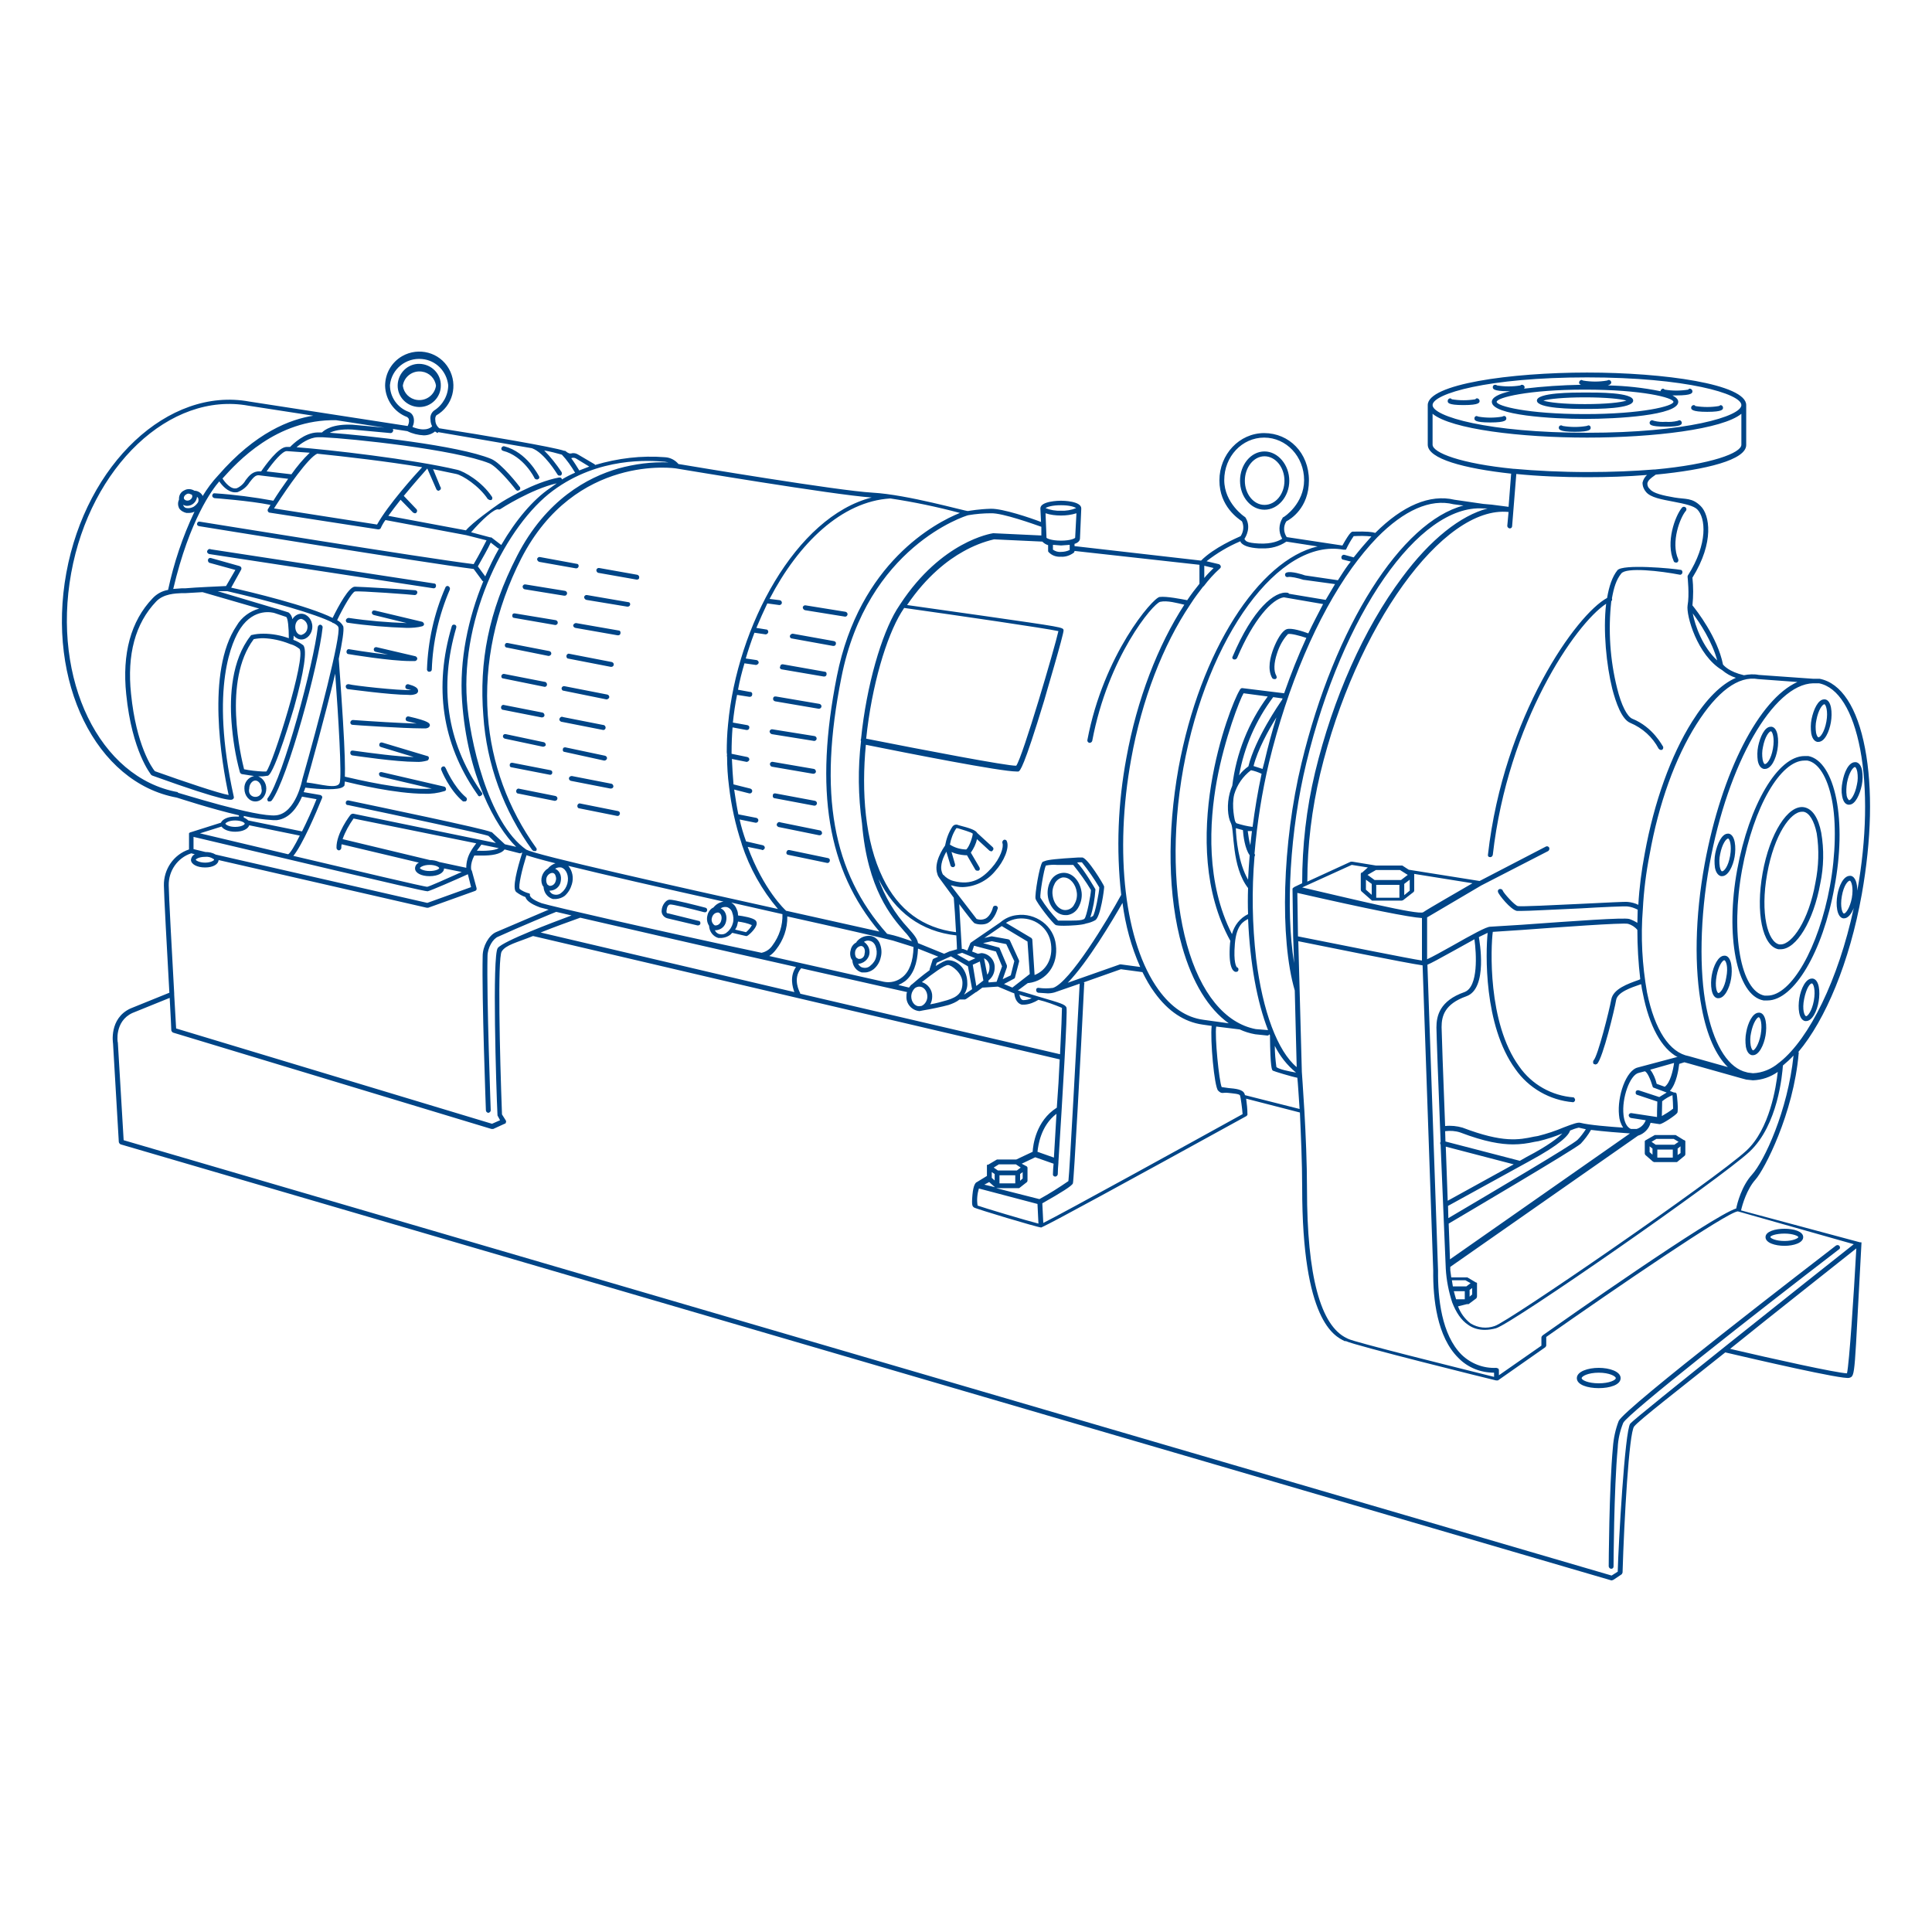 <?xml version="1.0" encoding="utf-8"?>
<!-- Generator: Adobe Illustrator 24.0.1, SVG Export Plug-In . SVG Version: 6.00 Build 0)  -->
<svg version="1.1" id="Ilustraciones_Relleno" xmlns="http://www.w3.org/2000/svg" xmlns:xlink="http://www.w3.org/1999/xlink"
	 x="0px" y="0px" viewBox="0 0 600 600" style="enable-background:new 0 0 600 600;" xml:space="preserve">
<style type="text/css">
	.st0{fill:#004587;}
</style>
<title>proveedora-de-bombas-</title>
<path id="_05" class="st0" d="M503.3,428c0-2.1-3.5-3.2-6.8-3.2s-6.8,1.1-6.8,3.2s3.4,3.1,6.8,3.1S503.3,430.1,503.3,428z
	 M496.5,429.6c-3.3,0-5.3-1-5.3-1.6s2-1.7,5.3-1.7s5.3,1.1,5.3,1.7S499.8,429.6,496.5,429.6z M554.2,386.9c2.8,0,5.8-0.9,5.8-2.7
	s-3-2.6-5.8-2.6s-5.9,0.8-5.9,2.6S551.3,386.9,554.2,386.9z M554.2,383.1c2.7,0,4.3,0.8,4.3,1.1s-1.6,1.2-4.3,1.2s-4.3-0.8-4.4-1.2
	S551.5,383.1,554.2,383.1z M570.2,386.8c0.4-0.2,0.8-0.2,1.1,0.2c0.2,0.3,0.2,0.8-0.2,1c0,0,0,0,0,0c-26.2,20.1-65.7,51.1-67,53.9
	c-1,2.5-1.6,5.1-1.7,7.7c-1.2,12.9-1.3,36.6-1.3,36.9c0,0.4-0.3,0.7-0.7,0.7h0l0,0c-0.4,0-0.7-0.3-0.8-0.7c0-0.3,0.1-24.1,1.3-37
	c0.2-2.8,0.8-5.6,1.8-8.2C504.6,437.2,563.5,392,570.2,386.8L570.2,386.8z M579.2,232.4c-2.4-12.7-7.4-20.3-14.1-21.6h-2l-16.9-1.2
	c-1.5-0.3-3.1-0.2-4.6,0.1c-4.7-1.1-6.2-3-6.5-3.3c-1.7-8.5-8.2-16.8-9.5-18.4c0.3-2.9,0.3-5.7,0-8.6c6.9-11.1,5.3-19.5,2.6-22.2
	s-4.7-2.1-8.2-2.7s-6.6-1.3-7.6-2.6c-0.5-0.4-0.8-1-0.8-1.7c0.1-1,1.2-1.8,2.2-2.5l0.4-0.3c15.7-1.5,28.1-4.6,28.1-9.2v-12.4
	c0-6.5-25.5-10.1-49.4-10.1s-49.5,3.6-49.5,10.1v12.3c0,4.4,11.3,7.4,25.9,9l-0.8,10.3l-5.4-0.7H463l-2.3-0.2l-9-1.3
	c-7.6-1.8-16.1,1.8-24.6,10.3c-0.9-0.3-2.6-0.5-6.6-0.4h-0.3c-0.4,0-0.9,0-3.3,4.3h-0.1l-17.2-2.6c-1-1.5-1.1-3.4-0.1-4.9
	c1.2-0.6,7-4.1,7-12.7s-6.2-14.7-13.9-14.7s-13.9,6.6-13.9,14.7s5.9,11.9,7,12.7c0.7,1.5,0.5,3.2-0.4,4.6c-1.3,0.6-8.2,3.5-12.3,7.6
	l-39.3-4.5v-0.7c1-0.3,1.7-0.9,1.7-1.7l0.4-9.3l0,0c0-2.3-5.7-2.4-6.3-2.4s-6.4,0.1-6.4,2.4l0,0l0.2,4.2c-3.1-1.2-11.9-4.2-15.6-4.1
	s-6.4,0.6-7.1,0.7s-18.8-5.1-29.6-5.7s-56.1-8.2-60.3-8.9c-1-1.2-2.5-2-4.1-2.1c-7.4-0.6-14.7,0.3-21.8,2.4c0-0.1-0.1-0.1-0.1-0.2
	l-5.1-3c-0.6-0.4-1.4-0.6-2.1-0.4c-0.5,0.1-0.9,0.1-2-0.8h-0.3c-2.9-1.1-25.2-4.9-38.8-7c-0.7-0.6-1.2-1.5-1.2-2.5
	c-0.1-0.5,0-1.1,0.3-1.5c5.1-2.9,6.8-9.4,3.9-14.5c-2.9-5.1-9.4-6.8-14.5-3.9c-3.3,1.9-5.3,5.4-5.3,9.2c0.1,4.3,2.8,8.2,6.8,9.7
	c0.3,0.2,0.6,0.5,0.6,0.9c0.1,0.7-0.1,1.3-0.4,1.9l-49.2-7.6c-25.1-4.6-50.6,19.3-56.8,53.2s9.2,65.2,34.3,69.8
	c1,0.3,10.7,3.5,19.3,5.5v0.4H73c-2.2,0-3.9,0.8-4.4,1.9l-9.5,3H59c0,0.1,0,0.1-0.1,0.1h0c-0.1,0-0.1,0.1-0.2,0.2l0,0v0.2l0,0v4.8
	c-4.8,1.6-7.9,6.2-7.8,11.2c0,2.5,1,20.8,1.7,33.3l-12.1,4.9c-6.7,3.1-5.4,10.8-5.4,10.8l1.8,30.7c0.1,0.3,0.3,0.6,0.6,0.7
	l462.9,135.4h0.2l0.5-0.2l2.4-1.6c0.2-0.1,0.3-0.4,0.4-0.6c0.5-16.5,2-43.4,3.6-45.4s13.4-11.1,28.3-23c9,2.1,36.5,8.5,38.5,7.9
	s1.5-0.5,3.8-41.9l0,0c0-0.1,0-0.2-0.1-0.2h-0.4l-36.9-9.9c0.4-1.8,1.8-6.6,4.5-9.6s11.8-20.4,13.4-39.2c0.1-0.1,0-0.3-0.1-0.4
	c8.4-10,15.9-27.8,19.7-49C581.2,260.8,581.6,244.9,579.2,232.4L579.2,232.4z M577.7,232.7c2.3,12.2,2,27.8-0.9,43.9
	c0-2.3-0.6-4.3-2-4.6h-0.3c-2,0-3.4,3.1-3.9,6s-0.2,6.8,1.8,7.2h0.3c1.2,0,2.3-1.4,3-3.2c-4.8,22.3-13.8,40.5-22.9,47.8l-0.4,0.3
	c-2.2,1.9-5.1,3.1-8,3.2l-1.6-0.2l-1.4-0.4c-5.3-1.9-9.3-8.9-11.5-19.9s-2-28,1-44.3c5.7-31.4,19.8-56,32.2-56.3h1.8
	C570.9,213.4,575.4,220.7,577.7,232.7L577.7,232.7z M575.1,278.9c-0.6,3.1-1.9,4.8-2.4,4.8h-0.1c-0.4-0.1-1.2-2-0.6-5.4
	s1.9-4.8,2.5-4.8l0,0C574.9,273.6,575.7,275.5,575.1,278.9L575.1,278.9z M459.3,291.2V291l2.7-1.3c-0.6,6-1.3,28.7,8.6,42.3
	c4.1,5.9,10.7,9.7,17.9,10.3h0.1c0.4-0.1,0.7-0.6,0.5-1c-0.1-0.2-0.2-0.4-0.4-0.5c-6.8-0.5-13-4-16.9-9.6
	c-9.9-13.6-8.8-37.3-8.2-41.8l9.1-0.6c10.9-0.8,31.3-2.3,32.9-1.9c1.1,0.3,2.2,1,2.9,1.9c0,5.1,0.3,10.2,0.9,15.3l-0.4,0.2
	c-3.4,1.2-8,2.8-8.6,6.1s-4.2,17.7-5.5,18.9c-0.2,0.3-0.2,0.8,0,1.1l0.6,0.2l0.5-0.2c1.8-1.8,5.5-17.3,5.9-19.8s4.7-3.9,7.6-4.9h0.2
	c0.1,0.9,0.3,1.9,0.5,2.8c2,10.2,5.8,17.1,10.8,19.8h-0.3l-12,3.2c-3.7,0.8-6.5,9-5.9,14.8c0.1,1.4,0.5,2.7,1.3,3.9
	c-4.3-0.3-10.6-0.8-13.3-1.5c-0.8-0.2-2.2,0.3-5.1,1.4c-2.6,1.1-5.3,2-8.1,2.7l-1.2,0.2c-4.7,1-9.6,2-22.2-2.8
	c-1.7-0.5-3.6-0.7-5.4-0.5c-0.6-15.5-1.1-29.3-1.1-30.7c0-3.4,0.9-7.2,7.7-9.6S459.4,291.9,459.3,291.2z M516.1,346.6
	c0-1.1,0.1-2.9,0.1-4.6c1-0.8,2-1.4,3.2-1.9c0.1,1.1,0.2,3.5,0.2,4.2C518.5,345.2,517.3,345.9,516.1,346.6z M515.3,340.7l-6.4-2.1
	c-0.4-0.1-0.8,0.1-0.9,0.4c0,0,0,0,0,0.1c-0.1,0.4,0,0.8,0.4,0.9l6.3,2.1c-0.1,2.5-0.1,3.9-0.1,4.8l-7.9-1.2
	c-0.4-0.1-0.8,0.2-0.9,0.6c0,0.4,0.3,0.8,0.7,0.9l4.6,0.7c-0.5,1.3-1.5,2.3-2.8,2.7h-1.8c-1.5-0.6-2.1-2.6-2.3-4.3
	c-0.6-5.3,2-12.5,4.7-13.1l1.9-0.5l0,0c0.8,0.2,1.8,2.6,2.4,4.6c0,0.2,0.2,0.5,0.4,0.5l4,1.5L515.3,340.7z M456.4,400.6l0.8-0.6v2
	l-0.8,0.7V400.6z M455.4,399.5h-4.2l-0.3-1.9h4.2l1.6,0.9L455.4,399.5z M449.9,380c4.2-2.5,38.7-22.8,41-24.8
	c1.2-1.3,2.3-2.7,3.2-4.3c3.9,0.5,9.2,0.9,12.1,1.1l-55.9,39.1C450.2,388.6,450.1,384.7,449.9,380z M449.7,374.5l25.1-13.8
	c10-5.4,12.4-8.2,12.8-9.6c0.9-0.4,1.8-0.7,2.7-0.9l2.2,0.5c-0.8,1.2-1.6,2.3-2.6,3.3c-1.8,1.7-26.4,16.2-40.1,24.3
	C449.8,377.1,449.7,375.8,449.7,374.5L449.7,374.5z M448.8,351.3c1.6-0.2,3.2-0.1,4.7,0.4c7.6,2.9,12.6,3.7,16.4,3.7
	c2.3,0,4.5-0.3,6.7-0.8l1.2-0.2c2.5-0.6,5-1.4,7.4-2.4c-1.3,1.3-4.2,3.7-11.1,7.3l-2.1,1.2l-23.1-6
	C448.9,353.4,448.8,352.3,448.8,351.3z M517,337.5l-2.5-0.9c-0.4-1.6-1-3.1-2-4.4l7.4-2.1C519.6,332.4,518.7,336.3,517,337.5z
	 M470.1,361.6l-20.5,11.3c-0.2-5.3-0.4-11.1-0.6-16.8L470.1,361.6z M454.9,401v2.5h-2.7c-0.2-0.8-0.5-1.6-0.7-2.5H454.9z M455.6,405
	h0.5l2.4-1.8c0.1-0.2,0.2-0.4,0.2-0.6v-3.9l0,0v-0.3c-0.1,0-0.1,0-0.1-0.1h-0.2l-2.7-1.6h-5l-0.3-2.2v-1.1c0.1,0,0.2,0,0.2-0.1
	l58.1-40.6c1.9-0.6,3.4-2.1,3.9-4l2.7,0.4h0.2c0.8,0,5-2.8,5.4-3.5s-0.1-5.7-0.2-5.8c0-0.2-0.2-0.4-0.4-0.5h-0.4l-1.3-0.5
	c2.1-2.3,2.7-6.8,2.9-8.4l1.6-0.5l1.1,0.3l16.7,4.7l1.5,0.4h0.1l1.9,0.2c2.8-0.1,5.4-1,7.7-2.6c-0.5,4.6-2.5,17.8-9.8,24.5
	c-9.8,9-74.2,53.3-78.1,54.4c-2.5,0.9-5.2,0.6-7.5-0.8c-1.8-1.4-3.1-3.2-3.9-5.3L455.6,405z M546,210.9l12.2,0.9
	c-11.8,5.3-23.5,27.8-28.8,56.5c-3,16.4-3.3,32.3-0.9,44.8c1.6,8.5,4.4,14.7,8.1,18.3l-12.1-3.4c-6-1.1-10.6-8.1-13-19.8
	c-1.5-8.5-2-17.2-1.3-25.9l0,0c0.3-5.7,1-11.3,2.1-16.9c2.8-15.8,8-30.1,14.5-40.4S539.9,209.8,546,210.9z M533.3,205.1
	c-4.5-4.1-6.9-10.8-7.6-14.6C527.9,193.4,531.7,199.2,533.3,205.1L533.3,205.1z M492.9,117.2c30.8,0,47.9,5.1,47.9,8.6
	s-17.1,8.6-47.9,8.6s-48-5.1-48-8.6S462,117.2,492.9,117.2z M444.9,138.1v-9.6c5.8,4.8,27.4,7.4,48,7.4s42.1-2.6,47.9-7.4v9.6
	c0,2.6-9.4,6.1-26.8,7.7h-0.3c-6,0.5-13,0.8-20.8,0.8s-16.2-0.4-22.6-1h-0.2C453.7,144,444.9,140.6,444.9,138.1L444.9,138.1z
	 M492.9,148.2c6.2,0,12.6-0.2,18.6-0.7c-0.7,0.6-1.2,1.5-1.4,2.4c0,1.1,0.4,2.1,1.1,2.9c1.4,1.7,4.8,2.3,8.5,3s6.3,1.3,7.4,2.4
	c2.6,2.6,3.4,10.6-2.9,20.5c-0.1,0.1-0.1,0.3-0.1,0.5c0,0,0.6,5.6,0,8.8l0,0c-0.5,3.1,3,15.5,10.7,20.1c1.3,1.1,2.7,1.9,4.3,2.4
	c-4.6,2-9.2,6.6-13.6,13.6c-6.6,10.5-11.8,25-14.7,40.9c-1,5.3-1.7,10.6-2,16c-1-0.5-2.2-0.8-3.3-0.9c-0.9-0.1-6.1,0.2-14.6,0.6
	s-18.5,0.9-19.5,0.7s-4.4-4-4.7-4.8c-0.1-0.4-0.6-0.6-1-0.5c-0.4,0.1-0.6,0.5-0.5,0.8c0,0,0,0,0,0.1c0.2,0.8,3.9,5.5,5.9,5.9h1.2
	c2.7,0,9.4-0.4,18.7-0.8c6.6-0.4,13.5-0.7,14.4-0.6c1.1,0.1,2.2,0.5,3.2,1c0,1.4-0.1,2.8-0.1,4.1c-0.8-0.5-1.6-0.9-2.5-1.2
	c-1.7-0.5-16.8,0.6-33.5,1.8l-9.7,0.6c-1.2,0-5.4,2.3-12.1,6.1c-2.7,1.5-5.9,3.3-7.5,4v-13L460,275l20.8-10.7
	c0.3-0.2,0.5-0.7,0.3-1.1c-0.2-0.3-0.6-0.5-1-0.3l-20.6,10.7l-22-3.5l-2-1.3h-8.2l-7.3-1.2h-0.5l-13.5,6.2c0-11.3,1.4-22.5,4-33.5
	c11-45.7,38.1-83.4,58.5-81.3l-0.4,4.3c0,0.4,0.3,0.7,0.7,0.8h0.1c0.4,0,0.7-0.3,0.7-0.7c0,0,0,0,0,0l1.3-16.2
	C477.8,147.9,485.4,148.2,492.9,148.2z M464,427.6c-12.8-3.2-43.4-10.8-45.3-11.8l-0.4-0.2c-8.2-3.8-12.4-19.4-12.4-46.3
	c0-16.1-1.6-36-1.6-36.4l-1.1-40.6c7.5,1.5,33.5,6.8,38.6,7.5l3.3,94.8c-0.1,8.8,1.2,20.6,7.8,27.1c2.9,3,6.9,4.6,11.1,4.6V427.6z
	 M315.5,361.6l1.5,1l-1.2,0.9h-5.9l-1.3-0.9l1.6-1H315.5z M310.4,365h4.9v2.5h-4.9V365z M316.8,364.6l0.8-0.6v2l-0.8,0.7V364.6z
	 M308.9,364.6v2l-0.9-0.8V364L308.9,364.6z M307.2,367.1l1.9,1.7h0.3l-3.7-0.9L307.2,367.1z M304,369.1l18.2,4.8l0.3,6.1
	c-3.6-0.9-17.3-5-18.9-5.6C303.3,372.6,303.5,370.8,304,369.1L304,369.1z M324,379.8l-0.3-6.1c6-3.4,9.2-5.4,9.5-6.2
	s2.4-39.1,3.5-61.8c0.1-0.2,0.1-0.4-0.1-0.6c0,0-0.1,0-0.1,0l11.6-4.1l6.7,0.9c1.1,2.2,2.3,4.4,3.8,6.4c4.2,5.8,9.2,9.1,14.9,9.9
	l2.8,0.4c-0.5,4.2,0.8,18.9,2,20.1s1.4,0.5,3.1,0.7s3.5,0.3,3.7,0.8s0.7,4.2,0.8,5.8C369.8,354.9,330.6,376.5,324,379.8L324,379.8z
	 M354.1,300.3l-6-0.8h-0.3l-16.2,5.7c6.1-6.2,14.1-19.7,17-24.8C349.5,287.3,351.3,294,354.1,300.3L354.1,300.3z M386.5,339.7
	c-0.5-1.4-2.8-1.6-5-1.8l-2.1-0.3c-0.8-1.8-2.2-15.8-1.7-18.8l7.3,0.9c1.5,0.7,3.1,1.2,4.8,1.5l3.8,0.4l0,0c0.3,0,0.5-0.2,0.7-0.4
	c0,0.1,0,0.2,0.1,0.3c0.1,10.3,0.6,10.8,0.9,11s5.9,1.9,7.6,2.2c0.2,1.9,0.4,5.4,0.7,9.7l-17-4.3
	C386.6,339.9,386.6,339.8,386.5,339.7L386.5,339.7z M460.6,157.9h1.4c-8.4,2.2-17.8,9.6-26.6,21.5c-11.8,15.8-21.4,37.3-27,60.5
	c-2.7,11.3-4,22.8-4,34.4l0,0l-2.5,1.2l-0.2,0.2h-0.1c0,0.1-0.1,0.1-0.1,0.2h-0.1l0.2,15l0,0l0.3,8.2c-2.7-16.7-1.3-41.2,3.8-62.2
	C416.9,190.7,440.6,156.6,460.6,157.9L460.6,157.9z M424.2,276.3v-3.1l1.8,1.3v3.4L424.2,276.3z M427.4,274.8h7.2v4h-7.2V274.8z
	 M436.1,274.5l1.7-1.3v3.4l-1.7,1.4V274.5z M436.7,271.4L436.7,271.4l0.5,0.3l-2.1,1.6h-8.2l-2.2-1.6l2.6-1.5h7.5L436.7,271.4z
	 M423,271h-0.2c-0.1,0-0.1,0-0.1,0.1l0,0c0,0.1,0,0.2-0.1,0.2l0,0v5c0,0.2,0.1,0.4,0.2,0.5l3.3,2.9h9.2c0.1,0,0.2,0,0.2-0.1h0.2
	l3.2-2.5c0.2-0.1,0.3-0.4,0.3-0.6v-5.1l18.1,2.9c-4.1,2.4-13.9,8-15.3,9s-23.3-4.4-37.6-7.7l15.4-7l5,0.8L423,271z M403.1,290.8
	l-0.2-13.5c21.9,5,34.9,7.6,38.7,7.8v13.2C437.6,297.7,417.2,293.6,403.1,290.8z M395.9,324.8c1.6,3.2,3.8,6,6.6,8.3
	c-2.3-0.4-5.2-1-6.1-1.7C396.1,329.2,395.9,327,395.9,324.8z M451.4,156.6l3.1,0.4c-19.2,5-40,37.3-50.3,80
	c-6,24.8-6.8,54.5-2.1,70.6l0.6,23.8c-5.9-4.9-10.6-17.3-12.6-33.7c-1.2-10.5-1.4-21.1-0.5-31.7c0.2-0.3,0.2-0.6,0-0.9
	c0.8-9.5,2.3-19,4.5-28.3c5.8-23.8,14.9-45.3,25.8-60.5c2.4-3.3,5-6.5,7.8-9.4l0,0C436,158.5,444.2,154.8,451.4,156.6L451.4,156.6z
	 M382.6,290.1c-8.1-15.9-7.1-34.6-4.7-47.7s7.2-25.3,8.3-27.1l7.5,1c-6,8.1-9.8,17.7-11,27.7c-0.3,0.7-0.6,1.5-0.8,2.3
	c-0.9,3.4-0.7,7.3,0.4,9.4s0.1,13.4,5.3,20.1c-0.1,2.8-0.1,5.5,0,8.1C385.1,285.1,383.3,287.4,382.6,290.1z M386,257.8
	c0.1,1.6,0.6,5.8,2.1,7.8c-0.2,2.6-0.4,5.1-0.5,7.6c-3-5.2-3.7-12.7-3.8-16L386,257.8z M387.5,258.1h1.3c-0.2,1.5-0.3,2.9-0.5,4.4
	C387.9,261.1,387.7,259.6,387.5,258.1z M389,256.8c-1.7-0.2-3.3-0.6-4.9-1.1c-0.1,0-0.3-0.2-0.4-0.4s0-0.1-0.1-0.2s-1.2-4.8-0.3-8.4
	c0.9-3,2.7-5.6,5.2-7.5c1.1,0.2,2.2,0.6,3.3,1.1C390.6,245.9,389.7,251.4,389,256.8L389,256.8z M392.7,236.5l-0.6,2.3l-2.8-0.9
	c1.3-5.1,4.6-11.1,7.1-15.1C395,227.3,393.8,231.8,392.7,236.5L392.7,236.5z M398.1,217.4c-0.8,1.2-8.3,12-10.4,20.6
	c-1.1,0.8-2.1,1.7-2.9,2.8c1.6-8.8,5.2-17.1,10.6-24.3l2.9,0.4C398.3,217.1,398.2,217.2,398.1,217.4L398.1,217.4z M420.4,166.5h0.1
	c1.8-0.1,3.6-0.1,5.4,0.1c-1.8,2-3.6,4.1-5.5,6.5l-2.9-0.8c-0.4-0.1-0.8,0.2-0.9,0.6c-0.1,0.4,0.1,0.8,0.4,0.9c0,0,0,0,0.1,0
	l2.4,0.6l-0.8,1c-1.1,1.5-2.1,3.1-3.2,4.8l-10.2-1.5c-0.8-0.3-4.3-1.4-5.7-0.9c-0.4,0.1-0.6,0.5-0.5,0.8c0,0,0,0,0,0.1
	c0.1,0.4,0.5,0.6,0.9,0.5c0.7-0.2,3.1,0.3,4.9,0.9h0.2l9.5,1.3l-2.9,4.9l-11.4-1.9c-0.1-0.2-0.2-0.3-0.4-0.3
	c-4-0.7-10.9,5.1-17.1,19.8c-0.2,0.3-0.1,0.7,0.2,0.8c0.1,0,0.1,0.1,0.2,0.1h0.3c0.3,0,0.5-0.2,0.7-0.5c5.1-12,10.9-18.3,14.5-18.8
	l12.2,2.1c-1.5,2.9-3.1,5.9-4.6,9.1c-1.6-0.6-5.2-1.8-6.7-1.3s-3.1,3.4-4.1,6s-2,6.4-0.4,9.2c0.2,0.2,0.4,0.3,0.7,0.3h0.3
	c0.4-0.2,0.5-0.6,0.3-0.9c0,0,0,0,0-0.1c-0.9-1.5-0.8-4,0.2-7c0.7-2.2,1.8-4.3,3.4-6c0.9-0.2,3.6,0.5,5.7,1.2
	c-2.5,5.4-4.8,11.2-6.9,17.2l-13-1.6c-0.5,0-0.7,0.4-0.9,0.8c-3,4.9-19.5,47.4-2.8,77.7l0,0c0,0.2-0.1,0.5-0.1,0.7
	c-0.6,7.4,0.9,8.7,1.6,8.9h0.2c0.4,0.1,0.8-0.2,0.8-0.6c0.1-0.4-0.2-0.8-0.5-0.8c-0.1-0.2-1.1-1.3-0.6-7.3s2.8-7,4.1-7.7
	c0.6,13.8,2.8,25.8,6.2,34.5h-0.1l-3.7-0.3c-9.5-1.8-17.2-11.1-21.4-26.3s-4.7-34.8-1.1-54.8c7.5-41,29.8-71.4,49.7-67.8h0.8
	C418.7,169.2,419.5,167.8,420.4,166.5z M380.2,149.1c0-7.3,5.5-13.2,12.4-13.2s12.4,5.9,12.4,13.2s-6.1,11.4-6.4,11.5
	s-0.2,0.1-0.3,0.3c-1.2,1.9-1.3,4.4-0.1,6.4c-0.9,0.6-3.1,1.7-7.2,1.5s-4.1-0.9-4.4-1.2c-0.1-0.1-0.1-0.2-0.1-0.3
	c0.4-0.6,2.1-3.5,0.4-6.4l-0.2-0.3C386.6,160.6,380.2,156.3,380.2,149.1L380.2,149.1z M385.2,168.1c0.1,0.1,0.1,0.2,0.1,0.3
	c0.8,1.1,2.6,1.7,5.6,1.9h1.2c2.6,0.1,5.2-0.6,7.4-2.1l9.7,1.5c-18.2,4.2-36.5,32.4-43.2,68.8c-3.6,20.2-3.3,39.9,1.1,55.4
	c3.2,11.3,8.2,19.4,14.5,23.9l-7.9-1.1c-5.3-0.7-10-3.9-13.9-9.3c-10.5-14.5-13.8-42.6-8.5-71.7c3.3-18.4,9.9-35.4,18.3-47.9
	l0.2-0.3c1.2-1.9,2.6-3.7,3.9-5.4h0.1c1.5-2,3.2-3.9,5.1-5.6c0.2-0.2,0.3-0.4,0.2-0.7c-0.1-0.3-0.3-0.5-0.6-0.6l-3.8-0.9
	C377.9,171.8,381.4,169.7,385.2,168.1L385.2,168.1z M374,175.7l2.9,0.7c-1,1-2,2-2.9,3.1V175.7z M372.5,175.4v5.9
	c-1.3,1.6-2.6,3.3-3.8,5.1c-1.6-0.3-6.5-1.3-8.6-1s-17.4,17.9-22.4,44.4c-0.1,0.4,0.2,0.8,0.6,0.9h0.1c0.4,0,0.7-0.3,0.8-0.6
	c4.9-26.1,18.9-42.7,21.1-43.2s5.3,0.4,7.5,0.9c-8.2,12.6-14.7,29.4-18,47.6c-2.6,14-3.2,28.3-1.6,42.5c-4.2,7.7-16,27.3-21.2,28.9
	c-1.5,0.2-2.9,0.2-4.4,0c-0.3-0.1-0.7,0.1-0.8,0.4c0,0.1,0,0.2,0,0.2c-0.1,0.4,0.2,0.8,0.6,0.9l3,0.2c0.7,0,1.4-0.1,2.1-0.3l0,0
	l7.8-2.7l0,0c-0.9,16.3-3.1,58.4-3.5,61.3c-2.9,2-5.9,3.9-9,5.6l-13.4-3.4h7.1l2.3-1.8c0.2-0.1,0.3-0.4,0.3-0.6v-3.9l0,0
	c0-0.1,0-0.2-0.1-0.3l0,0c-0.1-0.1-0.1-0.2-0.2-0.2l0,0l-1.5-0.8l4.2-2l5.7,2c-0.1,1.1-0.2,2.2-0.2,3.2c-0.1,0.4,0.2,0.7,0.6,0.8
	c0,0,0.1,0,0.1,0l0,0c0.4,0,0.7-0.3,0.8-0.7c0-1.1,0.1-2.4,0.2-3.6v-0.3c1.2-19,2.9-46.9,2.5-47.9s-1.9-1.4-8.7-3.4l0,0l-4.3-1.3
	l-2.1-0.6l3.1-2.3h0.2c5.7-0.7,9.3-5.7,8.5-11.9c-0.3-2.8-1.8-5.4-4.1-7.1c-2.3-1.7-5.2-2.5-8-2.1c-1.9,0.2-3.7,1-5.2,2.3l0,0
	l-8.9,6.1l0,0c-0.1,0-0.2,0.1-0.2,0.2v0h-0.1l-1,2.4l-1.3-0.5h-0.4c-0.1-2.3-0.6-9.5-0.8-13.9c2.3,3.1,4.3,5.6,4.4,5.6l0.3,0.3
	c0.7,0.3,1.4,0.4,2.1,0.4c0.7,0,1.4-0.1,2-0.4c2.4-1.3,3.1-4.6,3.2-4.7c0-0.4-0.4-0.8-0.9-0.7c-0.3,0-0.5,0.2-0.6,0.4
	c0,0-0.6,2.7-2.4,3.6c-0.9,0.4-1.8,0.4-2.7,0.1l-8-10.4h0.4c1,0.3,2.1,0.5,3.2,0.5c3.9-0.1,7.6-1.9,10.1-4.9
	c2.9-3.2,4.5-7.3,3.7-9.3c-0.1-0.4-0.5-0.6-0.9-0.5c-0.4,0.2-0.6,0.6-0.5,1c0.5,1.2-0.6,4.7-3.4,7.8s-6.1,5.5-11.8,4
	c-1.2-0.3-2.3-1-3.1-1.9h-0.1c-0.2-0.3-0.3-0.6-0.4-0.9c-0.7-2.1,0.5-4.7,1.4-6.3l1.3,4.3c0.1,0.3,0.4,0.5,0.7,0.5h0.2
	c0.4-0.1,0.6-0.5,0.5-0.8c0,0,0,0,0-0.1l-1.1-3.8c1.3,0.6,2.8,0.9,4.2,1h0.6l2.6,4.5c0.1,0.2,0.4,0.3,0.6,0.3h0.4
	c0.4-0.2,0.5-0.6,0.3-0.9c0,0,0,0,0-0.1l-2.7-4.6c0.9-1.3,1.6-2.7,1.9-4.2l3.9,3.6l0.5,0.2c0.2,0,0.4-0.1,0.5-0.3
	c0.3-0.3,0.3-0.7,0-1c0,0,0,0,0,0l-4.8-4.4c-0.5-0.9-2.2-1.5-5.7-2.4l-0.6-0.2h-0.3c-0.4,0-0.8,0.2-1.1,0.6
	c-1.2,1.8-1.9,3.8-2.3,5.9c-0.7,1-3.6,5.3-2.4,8.8c0.1,0.5,0.4,1,0.7,1.4l4.4,6c0.2,2.1,0.5,6.8,0.7,10.7
	c-10.3-1.3-17.9-6.9-22.7-16.8c-5.6-11.4-6.7-26.8-5.3-41.4c13.4,2.7,41.8,8.3,46.8,8.3h0.6c0.5-0.3,1.5-0.7,8-22.1
	c0-0.2,6.2-20.9,6-21.8s-0.2-0.9-25.3-4.5l-23.3-3.3c6.1-9,12.7-14,17.4-16.6c3-1.7,6.2-3,9.6-3.8l15,0.7c0.5,0.5,1.1,0.9,1.8,1.1
	v1.7c0,0.1,0,0.3,0.1,0.4c1,1.1,2.4,1.6,3.9,1.5c1.4,0.1,2.8-0.4,3.9-1.2c0.2-0.1,0.3-0.4,0.3-0.6l0,0L372.5,175.4z M168.2,280.5
	c-3.2-1.2-3.5-2.1-3.6-2.3s0-0.3,0-0.5c-0.1-0.2-0.3-0.3-0.5-0.3c-1-0.3-1.9-0.7-2.7-1.3c-0.5-0.9,0.7-6,2.1-10.5
	c1.5,0.5,4.6,1.4,9,2.5c-0.9,0.3-1.8,0.9-2.4,1.7H170c-1.6,1.1-2.3,3.2-1.6,5c0.1,0.2,0.2,0.4,0.4,0.6c0.1,1.8,1.2,3.3,2.9,3.8h1
	c1-0.1,1.9-0.4,2.7-1c1.1-1,1.8-2.2,2.2-3.6c0.6-2,0.2-4.1-1.1-5.7c11,2.7,28,6.6,48.2,11.1c-1.3,0.2-2.4,0.9-3.2,1.9h-0.1
	c-0.9,0.5-1.5,1.4-1.7,2.4c-0.3,1.1-0.1,2.3,0.5,3.2c0.1,1.8,1.2,3.3,2.9,3.8h1c1-0.1,1.9-0.4,2.7-1l0.6-0.6l4.3,1h0.2l0.4-0.2
	c0.7-0.5,2.7-2.4,2.7-3.7c0-0.4-0.1-0.7-0.4-1c-0.9-0.8-3.8-1.3-5.4-1.5c0-0.7-0.1-1.3-0.4-1.9c-0.3-0.9-0.9-1.6-1.7-2.1l15.9,3.6
	c0.1,3.5-1,6.9-3.1,9.7c-0.8,1.2-2,2-3.4,2.3C205.8,289.4,170.6,281.3,168.2,280.5z M66.5,267c0,0.2-1,0.9-2.8,0.9s-2.9-0.7-2.9-0.9
	s1-0.9,2.9-0.9c0.9-0.1,1.7,0.1,2.5,0.6l0,0C66.4,266.8,66.5,266.9,66.5,267z M67,265.4c-1-0.6-2.1-0.8-3.2-0.8l-3.7-0.9v-3.8
	c22.1,5.2,71,16.9,72.7,16.9l0,0c1-0.2,9-3.7,12.5-5.3l1,4l-13.6,4.9L67,265.4z M73,258.3c2.3,0,4-0.8,4.4-2l15.7,3.2
	c-1.6,3.2-2.9,5.4-3.6,5.8l-27.4-6.5l6.7-2.1C69.4,257.6,71,258.3,73,258.3z M133.4,268.6c1.9,0,3,0.7,3,1s-1.1,0.9-3,0.9
	s-3-0.7-3-0.9S131.4,268.6,133.4,268.6L133.4,268.6z M136.4,267.7c-0.9-0.4-1.9-0.6-2.9-0.6l-27.1-6.5c0.8-2.3,2-4.4,3.4-6.4
	l38.1,7.7c-0.6,0.8-1.2,1.6-1.7,2.5l0,0c-0.9,1.5-1.4,3.3-1.4,5.1L136.4,267.7z M149.5,262.3l5.4,1.1c-1.4,0.8-4.3,0.9-6.8,0.8
	L149.5,262.3z M156.8,262.2l-4.1-3.8h-0.2c-1.4-0.9-37.1-8.3-44.2-9.8c-0.4-0.1-0.8,0.1-0.9,0.5c0,0,0,0.1,0,0.1
	c-0.1,0.3,0.1,0.7,0.4,0.8c0.1,0,0.2,0,0.2,0c16.7,3.5,41.9,8.9,43.7,9.6l2.3,2.2l-44.3-9.1c-0.3,0-0.6,0.1-0.8,0.3
	c-0.2,0.2-4.5,5.8-4.4,10.3c0,0.4,0.3,0.7,0.7,0.8l0,0c0.4,0,0.8-0.4,0.8-0.8c0-0.4,0-0.7,0.1-1.1l24,5.7c-0.7,0.3-1.2,1-1.2,1.8
	c0,1.4,1.9,2.4,4.5,2.4s4.5-1,4.5-2.4l0,0l5.5,1.1c-5.1,2.3-10.1,4.5-10.7,4.6s-21.6-4.9-41.6-9.6c2.8-3.4,7-13.2,8.9-17.9
	c0.1-0.2,0.1-0.4,0-0.6c-0.1-0.2-0.3-0.3-0.5-0.4l-5.2-0.9c0.2-0.5,0.4-0.9,0.5-1.4c2.4,0.3,4.9,0.5,7.3,0.5c2,0,3.7-0.2,4.4-0.7
	s0.4-0.4,0.6-1.7c3.3,0.8,15.8,3.8,24.7,3.8c2.1,0.1,4.2-0.2,6.2-0.8c0.4-0.1,0.6-0.4,0.5-0.7c0-0.3-0.2-0.6-0.5-0.7l-19.4-4.5
	c-0.4-0.1-0.8,0.1-0.9,0.4c0,0,0,0,0,0.1c0,0.4,0.2,0.8,0.6,0.9l15.8,3.7c-8.8,0.7-23.9-3-27-3.7c0.1-2.7,0-7.7-0.6-17.5
	s-1.3-19-1.3-19.1l0,0c1.1-5.1,1.7-9,1.4-10.1c-0.4-0.8-1.1-1.5-1.9-1.9c2-4.2,4.6-8.6,5.5-8.9s18.4,1,18.6,1.1
	c0.4,0,0.7-0.3,0.8-0.7c0.1-0.4-0.2-0.7-0.6-0.8c0,0-0.1,0-0.1,0c-0.7-0.1-16.9-1.1-18.7-1.1s-5,5.8-6.9,9.7
	c-7.4-3.7-25.5-8.1-31.5-9.4l3.1-5.6c0.1-0.2,0.1-0.5,0-0.7c-0.1-0.2-0.3-0.3-0.5-0.4l-8.9-2.5c-0.4-0.1-0.8,0.1-0.9,0.5
	c-0.1,0.4,0.1,0.9,0.5,1l8,2.2l-2.9,5c-1.8,0.1-9.5,0.4-12.6,0.7h-1.1l-2.7,0.2c5.1-21.6,12.2-31,14.3-33.4c0.8,1.2,2.7,3.4,4.9,3.4
	c0.4,0,0.8,0,1.1-0.2c1.4-0.6,2.6-1.6,3.4-2.9c1.1-1.4,1.8-2.3,2.9-2.2l9.1,1.1c-1.8,2.5-3.5,5-4.6,6.8c-6-1.1-12.1-1.9-18.2-2.3
	c-0.4-0.1-0.7,0.2-0.8,0.7c0,0.4,0.3,0.7,0.7,0.8c0.1,0,10.9,0.8,17.4,2.1c-0.4,0.6-0.6,1.1-0.8,1.3c-0.1,0.2-0.1,0.5,0,0.7
	c0.1,0.2,0.3,0.4,0.5,0.4l33.7,5.2h0.1c0.3,0,0.5-0.1,0.7-0.3c0.4-0.9,0.9-1.8,1.5-2.6l25.1,4.7l6.3,1.6c-0.7,1.4-2.3,4.5-4,7.4
	c-15.4-1.9-84.4-13.1-85.1-13.2c-0.4-0.1-0.7,0.2-0.8,0.6c-0.1,0.4,0.2,0.7,0.6,0.8c0.7,0.1,70.2,11.4,85.3,13.3l2.8,3.8h0.2
	c-4.7,11.4-7.5,24.5-6.6,37.2c1.6,23.1,10.3,38.9,16.8,45.3L156.8,262.2z M104.1,209.2c1,13.7,2.1,31.8,1.4,33.9s-5.9,0.4-10.3-0.1
	c0.1-0.4,0.1-0.7,0.2-0.8C96.2,239.4,101,222.3,104.1,209.2L104.1,209.2z M56.5,184.2h1.2l5.2-0.3l17.6,5.1c-2.9,0.8-5.5,2.7-7,5.3
	c-9.6,14.2-4.6,42.9-2.5,52.6c-2.9-0.5-13.4-4-22.9-7.4c-0.9-1-5.8-8.1-7.4-24c-1.3-12.2,1.3-21.9,7.8-28.7
	C50.8,184.4,54.4,184.3,56.5,184.2L56.5,184.2z M58.1,157.1c1.6,0,2.9-1.2,3.1-2.8l0.3,0.3c0.2,0.4,0.2,1,0,1.4
	c-0.4,0.6-0.8,1-1.4,1.4c-0.6,0.3-1.3,0.5-2,0.4c-0.5,0-0.9-0.3-1.1-0.7c-0.1-0.1-0.1-0.2-0.1-0.3C57.3,157,57.7,157.1,58.1,157.1
	L58.1,157.1z M59.5,153.6L59.5,153.6c0.1,0,0.1,0,0.1,0.1l0,0c0.3,0.5,0,1.2-0.7,1.6c-0.6,0.3-1.3,0.2-1.7-0.3
	c-0.3-0.5,0.1-1.2,0.7-1.5c0.2-0.2,0.5-0.2,0.8-0.2L59.5,153.6z M96.2,140.6c-2.1,2-4,4.3-5.7,6.7l0,0l-7.7-0.9
	c2-2.9,4.9-6.3,6.2-6.3h0.1L96.2,140.6z M117.1,162.9l-32-5l0.7-1.1l0,0c3.5-5.4,9.9-14.6,12.7-15.9c8.8,0.9,21.8,2.4,32.6,4.2
	C128.5,147.9,120.6,156.7,117.1,162.9L117.1,162.9z M150.7,179l-2.3-3.1c1.3-2.3,3.2-5.6,4-7.4l2.3,1.8h0.3
	C153.4,173.1,152,176,150.7,179z M155.7,169.2h-0.1l-3-2.3h-0.3l-6-1.6c3.3-3.8,7.3-7.5,8.5-7.1c0.2,0.1,0.4,0,0.6-0.1
	c0.1-0.1,9.6-6.2,17.5-8l-2.1,1.5C165.5,155.2,160.2,161.5,155.7,169.2z M169.8,274.3c-0.2-0.5-0.2-1.1-0.1-1.6
	c0.2-0.8,0.9-1.5,1.7-1.6h0.3c0.4,0.1,0.7,0.4,0.8,0.8c0.2,0.5,0.3,1.1,0.1,1.6c-0.2,1-1,1.7-2,1.6l-0.6-0.4l0,0L169.8,274.3z
	 M170.9,276.6c1.6-0.1,2.9-1.2,3.2-2.7c0.2-0.9,0.2-1.8-0.2-2.6c-0.3-0.7-0.8-1.2-1.5-1.5c0.6-0.4,1.2-0.5,1.9-0.4
	c1.6,0.5,2.5,2.7,1.9,5c-0.3,1.1-0.9,2.1-1.8,2.8c-0.6,0.6-1.5,0.8-2.3,0.6c-0.7-0.1-1.2-0.6-1.5-1.2L170.9,276.6z M229,287.1
	c0.1-0.3,0.1-0.6,0.2-0.9c1.5,0.2,2.9,0.5,4.3,1.1c-0.4,0.8-1.1,1.6-1.8,2.2l-3.4-0.8C228.6,288.2,228.9,287.7,229,287.1z
	 M227.6,286.7c-0.3,1.1-0.9,2.1-1.8,2.8c-0.6,0.6-1.5,0.8-2.3,0.6c-0.7-0.1-1.2-0.6-1.5-1.2h0.3c1.6-0.1,2.9-1.2,3.2-2.8
	c0.4-1.7-0.3-3.5-1.7-4c0.6-0.4,1.2-0.5,1.9-0.4c0.8,0.2,1.5,0.9,1.7,1.7C227.8,284.5,227.9,285.6,227.6,286.7z M222.8,283.4h0.3
	c0.8,0.2,1.2,1.3,0.9,2.4c-0.2,1-1,1.7-2,1.6c-0.8-0.5-1.2-1.5-0.9-2.4C221.3,284.2,221.9,283.5,222.8,283.4L222.8,283.4z
	 M232.2,263l4.4,0.9c0,0.1,0,0.1,0.1,0.1h0c0.4,0,0.7-0.3,0.8-0.6c0.1-0.4-0.2-0.8-0.6-0.9l-5.2-1.2c-0.8-2.2-1.5-4.5-2-6.8l4.9,1
	h0.2c0.4,0,0.6-0.3,0.7-0.6c0.1-0.4-0.2-0.8-0.6-0.9l-5.6-1.1c-0.5-2.4-0.9-5-1.3-7.7l4.7,1.2h0.2c0.4,0,0.6-0.3,0.7-0.6
	c0.1-0.4-0.2-0.8-0.6-0.9l-5.2-1.3c-0.2-2.5-0.4-5.2-0.5-7.9l4.5,0.9h0.2c0.3-0.1,0.6-0.3,0.7-0.6c0.1-0.4-0.2-0.8-0.6-0.9l-4.9-1
	v-0.5c0-2.5,0.1-5.1,0.3-7.7l4.3,0.8h0.2c0.4,0,0.7-0.3,0.7-0.7c0.1-0.4-0.2-0.7-0.6-0.8l-4.5-0.8c0.3-2.8,0.7-5.7,1.3-8.6l3.8,0.6
	h0.2c0.4,0,0.7-0.3,0.7-0.7c0.1-0.3-0.1-0.7-0.4-0.8c-0.1,0-0.2,0-0.2,0l-3.8-0.7c0.5-2.8,1.2-5.5,2-8.2l3.5,0.5h0.2
	c0.3-0.1,0.6-0.3,0.7-0.6c0.1-0.4-0.2-0.8-0.6-0.9l-3.4-0.5c0.8-2.7,1.7-5.4,2.7-8l3.4,0.5h0.1c0.4,0,0.7-0.3,0.8-0.7
	c0-0.4-0.2-0.8-0.6-0.8l-3.1-0.5c1.1-2.6,2.2-5.1,3.4-7.6l3.7,0.5h0.1c0.3,0,0.7-0.3,0.7-0.6c0.1-0.4-0.2-0.8-0.6-0.9L239,186
	c9-17.3,22.4-30.3,37.5-31.2c7.3,1.1,14.5,2.6,21.6,4.5c-7.5,3-31.2,15.4-38.2,50.7s-3,60.1,13.2,79.3l-28.7-6.4h-0.2
	C243.8,282.6,237.1,276.3,232.2,263L232.2,263z M279.9,190.2l0.9-1.4c17.7,2.5,43.8,6.3,47.9,7.2c-1.1,5-11.1,39.1-13.1,41.8
	c-2.8,0.1-28.9-4.9-46.6-8.4C270.7,212.9,275.3,197.7,279.9,190.2L279.9,190.2z M320.6,291.9c0-0.2-0.1-0.4-0.3-0.6l-7.9-4.7
	c1.1-0.7,2.3-1.1,3.6-1.3c2.4-0.3,4.9,0.3,6.9,1.8c2,1.5,3.2,3.7,3.5,6.1c0.6,4.5-1.5,8.2-5.1,9.6l0,0L320.6,291.9z M311.1,287.6
	l8,4.8l0.7,10.1l-5.4,4.2l-2.6-1.1l3-1.6c0.2-0.1,0.4-0.2,0.4-0.4l1.3-5c0-0.2,0-0.3-0.1-0.5l-2.7-5.9c-0.1-0.3-0.3-0.4-0.6-0.5
	l-5-0.9h-0.3l-2.1,0.5L311.1,287.6z M312.7,299.8l-2.2-5.2c0-0.2-0.3-0.4-0.5-0.4l-4.7-1.3l2.7-0.6l4.5,0.9l2.5,5.3l-1.1,4.4
	l-2.5,1.2l1.3-3.7L312.7,299.8z M302.5,293.7l6.8,1.8l1.9,4.6l-1.7,4.8l-2.5,0.2v-0.7h0.1c1.2-1,1.8-2.4,1.8-3.9
	c0.1-2.3-1.7-4.3-4-4.5h-0.1l-1.1,0.2l-1.8-0.7L302.5,293.7z M303.2,306.2l-1.1-6.6l2.2-1l1.1,5.9L303.2,306.2z M285.4,312.5
	c-1.3,0-2.4-1.4-2.4-3c0-1,0.4-1.9,1.1-2.6l0,0c0.4-0.3,0.9-0.5,1.4-0.5c1.4,0,2.5,1.4,2.5,3.1c0,1.2-0.7,2.4-1.8,2.9L285.4,312.5z
	 M291.4,297.1l-1.4,0.6c-0.2,0.1-0.4,0.3-0.4,0.5l-0.9,2.8v0.3c-2.5,1.8-4.8,3.8-5.6,4.5H283l-0.7,0.9l-3.3-0.8
	c0.7-0.3,1.4-0.7,2.1-1.2c2.5-2,3.8-5.4,4-10.1L291.4,297.1z M286.3,305c3.3-2.6,7-5.3,8.1-5.3s4.5,2.5,4.5,5.5s-1.4,4.4-4.7,5.4
	c-1.7,0.5-3.5,1-5.3,1.3c0.4-0.7,0.6-1.6,0.6-2.4C289.6,307.5,288.2,305.6,286.3,305L286.3,305z M294.4,298.2
	c-0.8,0-2.2,0.8-3.8,1.8l0.3-1l4.4-2l5.3,3.1l1.3,7.1l-2.5,1.7l0,0c0.7-1.1,1.1-2.4,1-3.7C300.4,301.3,297.7,298.2,294.4,298.2
	L294.4,298.2z M306.6,302.7l-1-5.1c1.1,0.5,1.8,1.7,1.7,2.9C307.3,301.3,307.1,302.1,306.6,302.7L306.6,302.7z M302.9,297.6l-2,0.9
	l-3.7-2.1l1.6-0.5L302.9,297.6z M297.2,294.8l-2.1,0.6H295l-1.8,0.8l-8.1-3.3c-0.2-1.4-1.3-2.7-3-4.6c-4.2-4.5-7.4-9.9-9.4-15.7
	c0,0.1,0.1,0.2,0.1,0.3c5.1,10.4,13.3,16.4,24.2,17.6C297.1,292.6,297.2,294.2,297.2,294.8L297.2,294.8z M280.2,303.5
	c-1.6,1.3-3.7,1.8-5.7,1.4l-35.6-8c0.8-0.5,1.5-1.2,2.1-2c2.3-2.9,3.6-6.6,3.5-10.3c16.7,3.7,29.7,6.7,32.8,7.5l6.4,2
	C283.6,298.6,282.4,301.8,280.2,303.5L280.2,303.5z M180.2,285c16,3.7,44.2,10.2,67,15.3c-2,2.9-1.1,6.2-0.5,7.8l-78.8-18.5
	C172.1,287.9,176.6,286.3,180.2,285L180.2,285z M248.5,308.6v-0.2c-0.1-0.2-2.5-4.4,0.3-7.7l25.3,5.7l0,0l7.6,1.7
	c-0.2,0.4-0.2,0.9-0.2,1.4c-0.1,2.3,1.7,4.3,4,4.5h0.1l1-0.2c1.9-0.3,6.3-1.2,8-1.7c1.2-0.4,2.4-0.9,3.4-1.7h1.7l0.4-0.2l3-2.1h0.1
	l1.9-1.4h0.2l4.6-0.3l4.3,1.8l0,0l0.8,0.3c0.1,1,0.5,3,2.3,3.5h0.9c1.5-0.1,3-0.7,4.3-1.5c2.5,0.6,4.9,1.5,7.3,2.5
	c0,1.2-0.2,6.9-0.6,14.4L248.5,308.6z M316.6,308.9l1.2,0.4l2.6,0.7c-0.8,0.4-1.8,0.6-2.7,0.6C317,310.4,316.7,309.6,316.6,308.9z
	 M327.3,359.5l-5.1-1.8c0.2-1.9,1-8.1,5.9-11.8C327.8,350.5,327.6,355.1,327.3,359.5L327.3,359.5z M302.1,258.9c0,0.8-1,4-2,4.9
	h-0.4c-1.7-0.1-3.3-0.6-4.7-1.5c0.3-1.8,1-3.6,2-5.1h0.4C298.6,257.6,301.6,258.4,302.1,258.9z M332.2,170.8
	c-0.8,0.4-1.8,0.6-2.7,0.6c-0.9,0.1-1.8-0.2-2.5-0.7v-1.5l2.5,0.2l2.7-0.2V170.8z M329.5,167.9c-3,0-4.4-0.7-4.5-0.9l-0.3-7.6
	c1.5,0.5,3.2,0.7,4.8,0.7c1.6,0,3.2-0.2,4.8-0.7l-0.4,7.6C333.8,167.2,332.5,167.9,329.5,167.9z M329.5,156.9c2.6,0,4.2,0.5,4.7,0.9
	c-1.5,0.6-3.1,0.9-4.7,0.8c-1.6,0.1-3.3-0.2-4.8-0.8C325.2,157.4,326.8,156.9,329.5,156.9z M307.8,159.4c3.6-0.1,13.3,3.4,15.6,4.2
	v2.7l-14.8-0.7h-0.2c-0.6,0.1-16,2.5-28.8,22l0,0l-1.1,1.7c-4.7,7.7-9.4,23.4-11.1,40.2c0,0.1-0.1,0.1-0.1,0.2c0,0.1,0,0.3,0.1,0.4
	c-1,8.5-0.9,17.1,0.3,25.6l0,0c1.7,20.5,9.2,29,13.2,33.6c0.9,0.9,1.6,1.9,2.3,3c-1.8-0.6-3.7-1.3-5.6-1.8l-2.1-0.5
	c-17-19.1-21.4-43.6-14.2-79.6c8-40.6,38.5-50.2,39.4-50.4C303.1,159.6,305.4,159.4,307.8,159.4z M206.5,143.4l1.1,0.2
	c-5.3-0.2-10.5,0.5-15.6,1.9c-9.4,2.7-22.4,9.6-31.4,27.1s-11.8,33.1-10.5,49.6c1,15.1,6.3,29.6,15.2,41.8c0.2,0.2,0.4,0.3,0.6,0.3
	h0.5c0.3-0.2,0.4-0.7,0.1-1c0,0,0,0,0,0c-8.7-12.1-13.9-26.3-15-41.1c-1.2-16.2,2.4-33.1,10.4-48.8c16.8-32.6,47.9-28,48.2-27.9l0,0
	c0.7,0.1,48.8,8.2,60.6,9c-23.5,6-41.8,39.9-44.6,70.5l0,0c-0.3,2.9-0.4,5.7-0.4,8.6c0,0.3,0.1,0.6,0.1,1h-0.1c0,0.1,0,0.2,0.1,0.3
	c0,3.1,0.2,6.2,0.6,9.3l0,0c0.7,6,2,12,3.9,17.7c0,0.1,0.1,0.3,0.1,0.4c2.4,7.3,6.2,14.1,11.2,20c-31.3-6.9-75.8-16.9-78-18.4h-0.1
	c-12.1-8.4-17.7-34.8-18.5-46.3c-1.9-26.6,12.4-54.6,26.7-65.2S201.8,143,206.5,143.4L206.5,143.4z M177.7,142.2
	c0.4-0.1,0.9,0,1.2,0.2l4.1,2.5l-3.1,1.2l0,0c-0.8-1.3-1.6-2.6-2.5-3.8L177.7,142.2z M136.1,134.2l29.1,5c3.9,1.4,7.8,8,7.9,8.1
	c0.1,0.2,0.3,0.4,0.6,0.4h0.4c0.4-0.2,0.5-0.7,0.3-1.1c0,0,0,0,0,0c-1.6-2.4-3.4-4.7-5.4-6.7c1.9,0.3,3.7,0.8,5.5,1.3
	c1.6,1.7,2.9,3.6,4.1,5.6c-1.4,0.6-2.8,1.3-4.1,2.1l0,0c0-0.4-0.4-0.7-0.8-0.6c0,0-0.1,0-0.1,0c-7.7,1.4-17.1,7.1-18.7,8.2
	s-8.2,5.8-10.2,8.2l-24.1-4.5c1.2-1.6,2.5-3.4,3.8-5l3.9,4l0.5,0.2c0.2,0,0.4,0,0.5-0.2c0.3-0.3,0.3-0.7,0.1-1l-4-4.2
	c3.3-4,6.4-7.5,7.3-8.5l2.8,6.4c0.1,0.3,0.4,0.5,0.7,0.5c0.1,0,0.2,0,0.2-0.1c0.4-0.1,0.6-0.5,0.5-0.9c0,0,0-0.1-0.1-0.1l-2.3-5.6
	l7.2,1.5c1.9,0.4,7,3.6,9.8,7.8l0.6,0.3h0.5c0.3-0.2,0.4-0.7,0.2-1c-3.1-4.7-8.6-7.9-10.8-8.4c-13.9-3.3-40.2-6.3-49.9-7
	c1.4-1.2,3.9-3,6.5-3.1h1.7c9,0.4,41.1,3.8,51.7,8.1c2.3,1,6.7,6.2,8.2,8.2c0.2,0.2,0.4,0.3,0.6,0.3l0.5-0.2c0.3-0.2,0.4-0.7,0.1-1
	c0,0,0,0,0,0c-0.2-0.3-5.7-7.4-8.9-8.7c-10.2-4.2-39-7.3-50.1-8.1c1.2-0.6,3.4-1.2,7-1l11.9,1.1c0.4,0,0.7-0.3,0.8-0.7
	c0.1-0.3-0.1-0.7-0.4-0.8c-0.1,0-0.2,0-0.2,0l-12-1.1c-6.2-0.3-8.7,1.6-9.5,2.4h-1.4c-4.1,0.1-7.6,3.6-8.5,4.5H89
	c-2.5,0-6.6,5.7-7.9,7.6h-0.5c-2.1-0.1-3.3,1.4-4.3,2.7c-0.6,1.1-1.6,2-2.7,2.5c-1.9,0.6-3.8-1.9-4.5-3c4.5-5,16.7-18.5,35.3-18.1
	l22.1,3.4c1.6,0.8,3.3,1.2,5.1,1.3c1.3,0,2.5-0.4,3.5-1.2l0.8,0.5L136.1,134.2z M126.9,127.9c-3.5-1.3-5.8-4.6-5.8-8.3
	c0.5-5,5-8.6,10-8.1c4.3,0.4,7.6,3.8,8.1,8.1c0,3.2-1.7,6.2-4.4,7.9c-0.9,0.7-1.3,1.8-1.1,2.9c0,0.7,0.2,1.4,0.5,2
	c-0.6,0.6-2.3,1.7-6.1,0.2l0.3-0.8C128.8,130.3,128.5,128.5,126.9,127.9L126.9,127.9z M55.2,246c-24.3-4.4-39.1-34.9-33.1-68
	s30.7-56.5,55.1-52l20.1,3.1c-7.1,1.1-17.9,5.1-29.6,18.6c-1.8,1.9-3.4,4.1-4.8,6.4v-0.2c-0.5-0.9-1.5-1.5-2.5-1.5
	c-0.5-0.3-1.1-0.5-1.7-0.5c-0.5,0-1,0.1-1.5,0.4c-1.1,0.5-1.7,1.6-1.6,2.8c-0.4,0.9-0.4,1.8,0,2.7c0.5,0.8,1.4,1.3,2.3,1.5h0.6
	c0.7,0,1.3-0.1,1.9-0.4c-3.7,7.8-6.4,15.9-8.2,24.3c-1.8,0.3-3.5,1.2-4.8,2.6c-6.8,7.1-9.5,17.2-8.2,29.8
	c1.8,17.8,7.6,24.8,7.8,25.1l0.4,0.2c23.6,8.5,24.5,7.6,24.9,7.3c0.3-0.2,0.4-0.5,0.3-0.8c-7.6-34.3-0.3-48.7,2.1-52.3
	c4.3-6.4,10-4.9,10.6-4.7l0,0l3.6,1.2c0.5,0.4,0.8,3.3,0.8,6.6c-2.5-0.9-5.2-1.4-7.9-1.4c-1.2,0-2.4,0.1-3.6,0.4
	c-0.2,0-0.3,0.1-0.4,0.3c-5.9,7.5-6.5,18.7-5.9,26.7c0.4,5.3,1.2,10.5,2.6,15.6c0.1,0.3,0.3,0.5,0.6,0.6l3.8,0.6
	c-1.8,0.4-3.1,2-3,3.9c0,2.2,1.5,4,3.4,4s3.4-1.8,3.4-4c0-1.7-1-3.2-2.5-3.8h1.4l1.6-0.2c2.2-0.8,8-20.9,8.1-21.1
	c3.2-11.4,4.1-17.9,2.9-19.4c-0.9-0.7-2-1.3-3.1-1.7c0.1-0.4,0.1-0.9,0.1-1.3c0.6,0.7,1.5,1.2,2.4,1.2c1.8,0,3.4-1.8,3.4-4
	s-1.6-4-3.4-4c-1.2,0-2.2,0.7-2.8,1.7c-0.1-0.8-0.5-1.6-1.2-2.1l-3.8-1.2h-0.1l-18.1-5.4h3c13.5,3.1,27.5,7.1,32.6,9.7
	c0,0.1,0.1,0.1,0.2,0.2h0.2c0.9,0.5,1.4,0.9,1.5,1.3c0.8,2.8-6.2,29.7-11.2,47.2c0,0.1-2,10.5-8.1,11.2s-30.2-7-30.5-7L55.2,246z
	 M89.8,199.9l0.5,0.2h0.1c1,0.3,1.8,0.8,2.6,1.4c2.2,2.5-8.3,35.9-10.3,38.1h-1.1c-1.9-0.1-3.9-0.3-5.8-0.7
	c-0.9-3.6-6.7-27.5,3-40.4c1-0.2,2-0.3,3-0.3C84.5,198.3,87.3,198.9,89.8,199.9z M79.3,242.4c1,0,1.9,1.2,1.9,2.5
	c0.3,1-0.2,2.2-1.3,2.5c-1,0.3-2.2-0.2-2.5-1.3c-0.1-0.4-0.1-0.8,0-1.2C77.4,243.6,78.3,242.4,79.3,242.4z M91.7,194.7
	c0-1.4,0.8-2.5,1.9-2.5c1.4,0.4,2.2,1.8,1.8,3.2c-0.2,0.9-0.9,1.5-1.8,1.8C92.5,197.2,91.7,196.1,91.7,194.7z M75.7,253.4
	c3,0.7,6,1.1,9.1,1.3H86c4-0.5,6.4-4.1,7.8-7.3l4.5,0.8c-1.4,3.5-3,7-4.5,10l-16.7-3.4c-0.4-0.4-0.9-0.7-1.4-0.9V253.4z M73,254.8
	c2,0,3,0.7,3,1s-1,1-3,1s-3-0.8-3-1S71,254.8,73,254.8z M59.4,265l1.1,0.3c-0.7,0.3-1.1,1-1.2,1.7c0,1.4,1.9,2.4,4.4,2.4
	c2.5,0,4.1-1,4.2-2.3l64.6,14.8h0.5l14.5-5.2c0.4-0.1,0.6-0.5,0.5-0.8c0,0,0,0,0-0.1l-1.5-5.5h-0.1c0,0-0.6-1.7,0.9-4.6h2.6
	c2.4,0,5.6-0.3,6.8-1.9l4.7,1.2h0.2l0.5-0.2h0.1c-1.6,5-3.2,11.1-1.9,12.2c0.9,0.7,1.8,1.2,2.9,1.6c0.2,0.8,1.2,2,4.5,3.2l2.7,0.7
	l-16.4,7c-2.2,1-4.1,4.4-4.1,7.4c-0.3,13.2,1,47.6,1,47.9c0,0.4,0.3,0.7,0.7,0.8h0.1c0.4-0.1,0.7-0.4,0.7-0.8c0-0.4-1.3-34.7-1-47.8
	c0-2.7,1.7-5.5,3.3-6.1c6.1-2.8,17.9-7.7,18-7.7h0.1l4.7,1.1c-5.9,2.2-21.1,7.9-22.9,10.1s-0.5,43.7-0.1,51.9c0,0.1,0,0.2,0.1,0.3
	l0.7,1.3l-2.5,1.1l-98.1-29.6c-0.1-1.4-0.3-5.4-0.6-10.5v-0.4l0,0c-0.7-12.5-1.7-31-1.7-33.5C52.3,270.5,55.1,266.4,59.4,265z
	 M573.6,426.5c-3.2-0.1-23.1-4.5-36.3-7.6c14-11.3,29.8-23.7,39.2-31.2C575.7,402.5,574.3,423.4,573.6,426.5z M575.7,386.4
	c-10.9,8.6-67.7,53.7-69.4,55.7s-3.7,37.9-3.9,46l-1.9,1.2L38.4,354.1l-1.8-30.3c-0.1,0-1.1-6.6,4.5-9.2l11.6-4.7
	c0.3,5.5,0.5,9.6,0.5,10.1c0.1,0.3,0.3,0.6,0.6,0.7l98.8,29.9h0.6l3.5-1.6c0.2,0,0.4-0.2,0.4-0.4c0.1-0.2,0.1-0.4,0-0.6l-1.2-1.9
	c-0.7-18.5-1.4-48.5-0.1-50.6s4.8-2.8,9.7-4.8h0.1L329.1,329c-0.2,4.6-0.5,9.8-0.9,15c-6.5,4.1-7.4,11.7-7.5,13.7l-5.1,2.4h-6
	l-2.7,1.6h-0.3c-0.1,0.1-0.1,0.2-0.1,0.3l0,0v3.2l-3.1,1.9c-0.3,0.1-1.1,0.6-1.4,4s0,3.5,0.5,3.9s19.8,6.2,20.8,6.2h0.1l0.4-0.2
	c3.3-1.5,24.6-13.1,63.3-34.4c0.2-0.2,0.4-0.4,0.3-0.7c0-1.6-0.2-3.1-0.4-4.7l16.7,4.3c0.3,6.9,0.7,15.5,0.7,23.3
	c0,41.5,10,46.1,13.2,47.7h0.4c2.5,1.3,44.8,11.8,46.6,12.2h0.6l14.7-10.3c0.2-0.2,0.3-0.4,0.3-0.6v-2.6
	c21.5-15.1,56.2-38.8,59.5-39L575.7,386.4z M544.1,364.8c-3.2,3.5-4.6,8.9-4.9,10.5c-7.4,2.3-54.6,35.5-60.1,39.4
	c-0.2,0.2-0.4,0.4-0.4,0.7v2.5l-13.2,9.2v-1.6c0-0.2-0.1-0.3-0.2-0.5l-0.6-0.2c-4,0.2-7.9-1.3-10.8-4.1c-6.2-6.2-7.4-17.6-7.3-26.1
	l-3.3-95c1.2-0.5,3.6-1.8,8.1-4.3l6.5-3.6c0.6,4.3,1.3,14.8-3.1,16.4c-7.7,2.7-8.7,7.4-8.7,11c0,1.6,0.6,18.2,1.3,35.5
	c-0.1,0.1-0.1,0.1-0.1,0.2c-0.1,0.2,0,0.5,0.1,0.7c0.8,18.3,1.5,37,1.6,38.5c0.2,3.6,0.9,7.1,2,10.5l0,0c1.2,3.1,2.8,5.5,4.9,6.9
	c1.5,1.1,3.3,1.6,5.2,1.6c1.2,0,2.4-0.2,3.5-0.5c5.1-1.5,69.8-46.5,78.7-54.8s10.2-24.1,10.4-26.8c1.2-1,2.3-2,3.3-3.1
	C555.2,345,547.9,360.6,544.1,364.8z M561.6,234.8h-1.2c-8.3,0-17.2,15.2-20.9,35.3s-0.3,39.1,8.2,40.6h1.2
	c8.2,0,17.2-15.1,20.8-35.2c1.9-10,2.1-19.7,0.6-27.3S565.7,235.6,561.6,234.8L561.6,234.8z M568.3,275.2c-3.5,19.1-12,34-19.4,34
	H548c-7.4-1.4-10.6-19.2-7-39s12-34,19.4-34h0.9c3.4,0.6,6.2,5.1,7.6,12.1S570.1,265.4,568.3,275.2L568.3,275.2z M560.3,250.7
	c-5-0.9-10.7,8.1-12.9,20.4s-0.1,22.7,4.9,23.7h0.7c4.9,0,10.2-8.8,12.3-20.4c1.1-5.2,1.2-10.6,0.3-15.8
	C564.7,254,562.9,251.2,560.3,250.7L560.3,250.7z M563.8,274.1c-2.1,11.9-7.3,19.2-10.8,19.2h-0.4c-3.6-0.7-6-9.6-3.8-21.9
	s7.3-19.3,10.8-19.3h0.5c1.8,0.3,3.3,2.8,4.1,6.7C565,263.9,564.8,269.1,563.8,274.1L563.8,274.1z M562.6,223.3
	c-0.3,1.5-0.3,3-0.1,4.5c0.4,2.1,1.4,2.5,1.9,2.6h0.3c2,0,3.4-3.2,3.9-6.1s0.2-6.8-1.8-7.1h-0.3
	C564.6,217.2,563.2,220.4,562.6,223.3L562.6,223.3z M566.6,218.7L566.6,218.7c0.4,0.1,1.2,2.1,0.6,5.4s-1.9,4.9-2.5,4.9l0,0
	c-0.2-0.1-0.5-0.5-0.7-1.4c-0.2-1.3-0.2-2.7,0.1-4C564.7,220.4,566,218.7,566.6,218.7L566.6,218.7z M547.8,238.8h0.3
	c2,0,3.4-3.1,3.9-6s0.2-6.8-1.8-7.1h-0.3c-1.9,0-3.3,3.2-3.9,6.1c-0.3,1.5-0.3,3-0.1,4.5C546.3,238.3,547.3,238.7,547.8,238.8
	L547.8,238.8z M547.5,232c0.6-3.2,1.9-4.9,2.5-4.9l0,0c0.4,0.1,1.2,2,0.6,5.4s-1.9,4.8-2.5,4.8l0,0c-0.2,0-0.5-0.4-0.7-1.4
	C547.2,234.6,547.2,233.3,547.5,232L547.5,232z M534.5,272.1h0.3c1.9,0,3.4-3.1,3.9-6s0.2-6.8-1.8-7.2h-0.3c-1.9,0-3.3,3.2-3.9,6.1
	c-0.3,1.5-0.3,3-0.1,4.5C533,271.5,534,272,534.5,272.1L534.5,272.1z M534.2,265.3c0.6-3.2,1.9-4.9,2.5-4.9l0,0
	c0.4,0.1,1.2,2,0.6,5.4s-1.9,4.8-2.5,4.8l0,0c-0.2,0-0.5-0.4-0.7-1.4C533.9,267.9,533.9,266.6,534.2,265.3z M535.8,296.8h-0.3
	c-1.9,0-3.4,3.2-3.9,6.1s-0.2,6.8,1.8,7.1h0.3c1.9,0,3.4-3.1,3.9-6S537.8,297.1,535.8,296.8z M536.1,303.6c-0.5,3.2-1.9,4.8-2.4,4.8
	l0,0c-0.5,0-1.2-2-0.6-5.3s1.9-4.9,2.4-4.9l0,0C536,298.3,536.8,300.2,536.1,303.6L536.1,303.6z M546.5,314.5h-0.3
	c-1.9,0-3.4,3.2-3.9,6.1c-0.3,1.5-0.3,3-0.1,4.5c0.4,2.1,1.4,2.5,1.9,2.6h0.3c1.9,0,3.4-3.2,3.9-6.1S548.5,314.8,546.5,314.5
	L546.5,314.5z M546.8,321.3c-0.6,3.2-1.9,4.9-2.4,4.9l0,0c-0.2-0.1-0.5-0.5-0.7-1.5c-0.2-1.3-0.2-2.6,0.1-3.9
	c0.6-3.2,1.9-4.9,2.4-4.9l0,0C546.7,316,547.4,318,546.8,321.3L546.8,321.3z M563,303.9h-0.3c-1.9,0-3.4,3.1-3.9,6.1
	s-0.2,6.7,1.8,7.1h0.3c1.9,0,3.4-3.1,3.9-6.1S565,304.3,563,303.9z M563.3,310.8c-0.6,3.2-1.9,4.8-2.4,4.8l0,0
	c-0.5-0.1-1.3-2-0.6-5.4s1.8-4.8,2.4-4.8l0,0C563.2,305.5,563.9,307.4,563.3,310.8z M574,249.9h0.3c1.9,0,3.3-3.2,3.9-6.1
	c0.3-1.5,0.3-3,0.1-4.5c-0.4-2.1-1.4-2.5-1.9-2.6h-0.3c-2,0-3.4,3.2-3.9,6.1c-0.3,1.5-0.4,3-0.1,4.5
	C572.5,249.4,573.4,249.8,574,249.9z M573.6,243.1c0.6-3.2,1.9-4.9,2.5-4.9l0,0c0.2,0.1,0.5,0.5,0.7,1.5c0.2,1.3,0.2,2.6-0.1,3.9
	c-0.6,3.2-1.9,4.9-2.4,4.9h-0.1c-0.4-0.4-0.6-0.9-0.7-1.4C573.3,245.8,573.4,244.4,573.6,243.1L573.6,243.1z M492.2,127
	c3.7,0,15,0,15-2.6s-11.3-2.5-15-2.5s-14.9,0-14.9,2.5S488.5,127,492.2,127z M492.2,123.4c6.6,0,11.2,0.5,12.9,1
	c-1.7,0.6-6.3,1.1-12.9,1.1s-11.2-0.5-12.9-1.1C481,123.9,485.7,123.4,492.2,123.4z M459.2,129.4c1.2,0.2,2.4,0.3,3.6,0.3
	c1.2,0,2.5-0.1,3.7-0.3l0.5-0.2c0.4-0.1,0.7,0.2,0.8,0.6c0,0,0,0.1,0,0.1c0,0.5,0,1.3-5,1.3s-4.9-0.8-4.9-1.3c0-0.4,0.3-0.7,0.7-0.7
	l0,0L459.2,129.4z M449.6,124.5c0-0.4,0.3-0.7,0.7-0.8c0.2,0,0.4,0.1,0.6,0.3c1.2,0.2,2.4,0.3,3.6,0.3c1.2,0,2.5-0.1,3.7-0.3
	c0.1-0.2,0.3-0.3,0.5-0.3c0.4,0,0.8,0.4,0.8,0.8c0,0.5,0,1.3-5,1.3S449.6,125,449.6,124.5z M494,132.8c0,0.5,0,1.3-4.9,1.3
	s-5-0.8-5-1.3c0-0.4,0.3-0.7,0.7-0.7c0,0,0.1,0,0.1,0l0.5,0.2c1.2,0.2,2.5,0.3,3.7,0.3c1.2,0,2.4-0.1,3.6-0.3l0.6-0.2
	C493.7,132.1,494,132.4,494,132.8L494,132.8z M522.3,131.2c0,0.6,0,1.3-5,1.3s-5-0.7-5-1.3c0.1-0.4,0.4-0.7,0.8-0.7l0.6,0.2
	c1.2,0.3,2.4,0.4,3.6,0.3c1.2,0.1,2.5,0,3.7-0.3l0.5-0.2C521.9,130.5,522.2,130.8,522.3,131.2L522.3,131.2z M526,125.8
	c0.2,0,0.4,0.1,0.5,0.3c1.2,0.2,2.5,0.3,3.7,0.3c1.2,0,2.4-0.1,3.6-0.3l0.6-0.3c0.4,0.1,0.7,0.4,0.7,0.8c0,0.5,0,1.3-4.9,1.3
	s-5-0.8-5-1.3C525.2,126.2,525.6,125.8,526,125.8L526,125.8z M463.3,124.8c0,4.2,18.9,5.3,28.9,5.3s29-1.1,29-5.3
	c0-0.8-0.7-1.4-1.8-2h1.2c5,0,5-0.8,5-1.3c0-0.4-0.4-0.8-0.8-0.8c-0.2,0-0.4,0.1-0.5,0.3c-1.2,0.2-2.5,0.3-3.7,0.3
	c-1.2,0-2.4-0.1-3.6-0.3c-0.2-0.2-0.4-0.3-0.6-0.3c-0.4,0.1-0.7,0.4-0.7,0.8l0,0c-5.4-1.1-10.9-1.7-16.4-1.8c1-0.3,1.1-0.7,1.1-1
	c-0.1-0.4-0.4-0.7-0.8-0.7l-0.6,0.2c-1.2,0.2-2.4,0.3-3.6,0.3c-1.2,0-2.5-0.1-3.7-0.3l-0.5-0.2c-0.4,0-0.7,0.3-0.8,0.7
	c0,0.3,0,0.6,0.6,0.8c-5.9,0.1-11.8,0.5-17.7,1.2c0.1-0.1,0.2-0.3,0.2-0.5c-0.1-0.4-0.4-0.7-0.8-0.7c-0.2,0-0.4,0-0.5,0.2
	c-1.2,0.2-2.5,0.3-3.7,0.3c-1.2,0-2.4-0.1-3.6-0.3c-0.2-0.2-0.4-0.2-0.6-0.2c-0.4,0-0.7,0.3-0.7,0.7v0c0,0.5,0,1.3,4.9,1.3h0.5
	C465.5,122.3,463.3,123.4,463.3,124.8L463.3,124.8z M492.2,121c17.8,0,27.5,2.5,27.5,3.8s-9.7,3.8-27.5,3.8s-27.4-2.5-27.4-3.8
	S474.5,121,492.2,121L492.2,121z M100.2,194.8C99,206.4,89.3,242,84.4,248.6c-0.2,0.2-0.4,0.3-0.6,0.3h-0.5
	c-0.3-0.3-0.4-0.8-0.1-1.1c4.7-6.3,14.3-41.9,15.5-53.1c0.1-0.4,0.4-0.7,0.8-0.7C99.9,194.1,100.2,194.4,100.2,194.8L100.2,194.8z
	 M136.9,119.8c0.1-3.7-2.9-6.7-6.6-6.8c-3.7-0.1-6.7,2.9-6.8,6.6c-0.1,3.7,2.9,6.7,6.6,6.8c0.1,0,0.1,0,0.2,0
	C133.9,126.4,136.9,123.4,136.9,119.8C136.9,119.8,136.9,119.8,136.9,119.8L136.9,119.8z M125.1,119.8c0.4-2.8,3-4.8,5.9-4.4
	c2.3,0.3,4.1,2.1,4.4,4.4c-0.4,2.8-3,4.8-5.9,4.4C127.2,123.9,125.4,122.1,125.1,119.8z M392.7,158.3c4.2,0,7.7-4.1,7.7-9
	s-3.5-9.1-7.7-9.1s-7.6,4.1-7.6,9.1S388.5,158.3,392.7,158.3L392.7,158.3z M392.7,141.7c3.4,0,6.2,3.4,6.2,7.6s-2.8,7.5-6.2,7.5
	s-6.1-3.4-6.1-7.5S389.3,141.7,392.7,141.7L392.7,141.7z M155.7,139.2c0.1-0.4,0.5-0.7,0.9-0.6c7,1.8,10.6,9,10.8,9.3
	c0.2,0.3,0.1,0.8-0.3,0.9c0,0-0.1,0-0.1,0.1h-0.3c-0.3,0-0.6-0.2-0.7-0.4c0-0.1-3.4-6.9-9.8-8.5
	C155.9,139.9,155.6,139.6,155.7,139.2L155.7,139.2z M519.8,174.3c-2.6-5.8,0.4-14.1,2.6-16.7c0.3-0.3,0.8-0.3,1.1,0
	c0.3,0.3,0.3,0.7,0.1,1c-1.8,2-4.8,9.8-2.4,15.1c0.1,0.4,0,0.8-0.4,1h-0.3C520.2,174.7,519.9,174.6,519.8,174.3L519.8,174.3z
	 M510.8,358.2c0,0.2,0.1,0.4,0.2,0.5l2.4,2.1h0.1c0.1,0,0.1,0,0.1,0.1h7.2l2.3-1.9c0.2-0.1,0.3-0.4,0.3-0.6v-3.9l0,0v-0.2h-0.1
	c0-0.1-0.1-0.1-0.1-0.2H523l-2.6-1.6h-6.5l-2.8,1.6l0,0c-0.1,0-0.1,0.1-0.2,0.2h-0.1v0.2l0,0L510.8,358.2z M512.3,356l0.9,0.7v1.9
	l-0.9-0.8V356z M519.5,359.5h-4.8V357h4.8V359.5z M521,358.7v-2l0.9-0.7v2.1L521,358.7z M514.4,353.7h5.4l1.5,0.9l-1.3,0.9h-5.8
	l-1.3-0.9L514.4,353.7z M462.1,265.4c4.9-43.1,27.6-74.7,37-79.7c0.6-3.6,1.6-6.6,3.2-8.6s17-0.6,19.8-0.1c0.4,0.2,0.5,0.7,0.3,1.1
	c-0.1,0.2-0.4,0.4-0.6,0.4c-6.2-1.2-16.7-2.4-18.3-0.4s-2.3,4.4-2.9,7.7l0,0c0.1,0.3,0.1,0.7-0.2,0.9c-1,9-0.4,18.2,1.8,27
	c1.3,5.3,3.1,8.8,4.7,9.5c6.5,2.6,9.4,8.5,9.6,8.7c0.1,0.4,0,0.8-0.4,1h-0.3c-0.3,0-0.5-0.2-0.7-0.4c-1.9-3.6-5-6.4-8.8-8
	c-2.7-1.1-4.5-6.4-5.6-10.6c-1.8-7.3-2.9-18-1.9-26.4c-9.6,6.3-30.5,36.8-35.2,78c-0.1,0.4-0.4,0.7-0.8,0.7l0,0
	C462.3,266.2,462,265.9,462.1,265.4L462.1,265.4z M134.6,182.7l-69.4-10.6c-0.4,0-0.8-0.3-0.9-0.7c0-0.4,0.3-0.8,0.7-0.9
	c0.2,0,0.3,0,0.5,0.1l69.3,10.6c0.3,0,0.6,0.2,0.6,0.6c0,0.1,0,0.2,0,0.2c0,0.4-0.3,0.7-0.7,0.7L134.6,182.7z M107.4,192.6
	c0.1-0.4,0.5-0.7,0.9-0.7c6,0.9,12,1.4,18,1.6l-10.2-2.5c-0.4-0.1-0.7-0.5-0.6-0.9c0.1-0.4,0.5-0.6,0.8-0.5c0,0,0,0,0.1,0l14.7,3.5
	c0.3,0.1,0.5,0.4,0.6,0.7c0,0.4-0.3,0.6-0.6,0.7c-1.5,0.4-3.1,0.5-4.7,0.5c-6.2-0.2-12.3-0.7-18.4-1.6
	C107.6,193.4,107.4,193,107.4,192.6L107.4,192.6z M108.3,201.6c0.1,0,6.3,1.1,12.2,1.7l-3.9-0.9c-0.4-0.1-0.6-0.5-0.5-0.9
	c0.1-0.4,0.5-0.6,0.9-0.5l12,2.8c0.3,0.1,0.6,0.4,0.6,0.8c-0.1,0.4-0.4,0.7-0.8,0.7h-1.2c-6.5,0-19-2.1-19.6-2.2
	c-0.4-0.2-0.5-0.7-0.3-1.1C107.8,201.8,108,201.6,108.3,201.6L108.3,201.6z M133.2,235.4c0,0.3-0.2,0.7-0.5,0.8
	c-1.1,0.3-2.3,0.5-3.5,0.4c-6.4,0-18.2-1.8-19.8-2c-0.4-0.1-0.7-0.5-0.6-0.9c0-0.3,0.2-0.6,0.6-0.6c0.1,0,0.2,0,0.2,0
	c5.8,0.8,14,1.9,18.9,2l-10.2-3.1c-0.4-0.1-0.6-0.5-0.5-0.8c0,0,0,0,0-0.1c0.1-0.4,0.5-0.6,0.8-0.5c0,0,0,0,0.1,0l14,4.2
	C133,234.8,133.2,235.1,133.2,235.4L133.2,235.4z M133.5,225.3c-0.1,0.5-0.5,0.8-1.2,0.9h-1.5c-5.3,0-20.6-1-21.3-1.1
	c-0.4,0-0.7-0.3-0.7-0.7c0,0,0-0.1,0-0.1c0.1-0.4,0.4-0.7,0.8-0.7c5.4,0.4,15,1,19.8,1.1l-2.9-0.7c-0.4-0.1-0.6-0.5-0.5-0.8
	c0,0,0,0,0-0.1c0.1-0.4,0.5-0.7,0.9-0.6C133.5,224,133.5,224.7,133.5,225.3L133.5,225.3z M126.8,215.8c-5.7,0-18.7-1.8-18.9-1.8
	c-0.4-0.2-0.6-0.6-0.5-1c0.1-0.4,0.6-0.6,1-0.5c1.2,0.4,15.5,2,19.3,1.8l-1.3-0.3c-0.4-0.1-0.6-0.5-0.5-0.8c0,0,0,0,0-0.1
	c0.1-0.4,0.5-0.7,0.9-0.6c1.9,0.5,2.9,1.1,3,1.8c0.1,0.3,0.1,0.8-0.6,1.2C128.4,215.8,127.6,215.9,126.8,215.8L126.8,215.8z
	 M139.7,183.1c-3.4,7.9-5.3,16.3-5.6,24.8c0,0.4-0.3,0.7-0.7,0.7l0,0c-0.4,0.1-0.7-0.2-0.8-0.6c0,0,0-0.1,0-0.1
	c0.3-8.7,2.2-17.4,5.7-25.4c0.1-0.4,0.5-0.6,0.9-0.5c0,0,0.1,0,0.1,0.1C139.7,182.3,139.8,182.7,139.7,183.1L139.7,183.1z
	 M144.7,247.6c0.3,0.2,0.4,0.6,0.2,1c0,0-0.1,0.1-0.1,0.1c-0.1,0.2-0.3,0.2-0.5,0.2h-0.5c-4.3-3.6-6.7-9.6-6.8-9.9
	c-0.1-0.4,0.1-0.7,0.4-0.9c0.3-0.2,0.8-0.1,0.9,0.3c0,0,0,0.1,0.1,0.1C138.4,238.5,140.8,244.3,144.7,247.6L144.7,247.6z
	 M149.6,246.1c0.2,0.2,0.3,0.6,0,0.8c-0.1,0.1-0.1,0.1-0.2,0.2l-0.4,0.2c-0.3,0-0.5-0.1-0.6-0.4l-0.5-0.7
	c-10.6-15.4-13.2-32.8-7.6-51.7c0.1-0.4,0.5-0.6,0.8-0.5c0,0,0,0,0.1,0c0.4,0.1,0.6,0.5,0.5,0.8c0,0,0,0,0,0.1
	c-5.4,18.4-2.9,35.4,7.4,50.5L149.6,246.1z M329.8,271.1c-1.5,0.2-2.8,1.1-3.5,2.4c-0.8,1.4-1.1,3.1-0.9,4.7c0.4,3.4,2.8,6,5.5,6
	h0.5c1.5-0.2,2.8-1.1,3.5-2.4c0.8-1.4,1.2-3.1,1-4.7C335.4,273.4,332.8,270.7,329.8,271.1L329.8,271.1z M333.6,280.9
	c-0.4,0.9-1.4,1.6-2.4,1.7c-2,0.3-4-1.8-4.3-4.6c-0.2-1.3,0.1-2.6,0.7-3.7c0.5-0.9,1.4-1.6,2.4-1.8h0.4c1.9,0,3.7,2.1,4,4.6
	C334.6,278.4,334.3,279.8,333.6,280.9L333.6,280.9z M323.7,267.8L323.7,267.8c-0.9,1.1-2.4,10.1-2.1,11.3s5.2,7.6,6.3,8.2
	c0.8,0.2,1.7,0.2,2.5,0.2c1.9,0,5.7-0.2,6.9-0.7c1-0.2,1.9-0.5,2.8-1c1.7-0.9,2.9-10,2.8-10.5s-5.3-9.2-6.9-9h-1.1
	c-6.8,0.4-9.4,0.7-10.4,1.1S323.8,267.6,323.7,267.8L323.7,267.8z M328.6,285.9L328.6,285.9c-2.1-2.2-3.9-4.5-5.5-7.1
	c-0.2-1.1,1.1-8.9,1.7-10l0,0c1.1-0.2,2.3-0.3,3.4-0.2h5.1c2,2.5,3.9,5.1,5.5,7.8c0,1.3-1.3,8.2-2,8.9s-3.6,0.6-6.4,0.6L328.6,285.9
	z M335,267.8h1c2,2.5,3.8,5.1,5.4,7.8c0,1.3-1.3,8.2-2,8.9l-0.8,0.4c0.9-2.8,1.4-5.7,1.6-8.7c0,0-3.6-6.3-5.7-8.3L335,267.8z
	 M270.6,290.7c-1.8-0.3-3.5,0.4-4.6,1.8c0,0.1,0,0.1-0.1,0.2c-0.9,0.5-1.5,1.3-1.7,2.3c-0.3,0.9-0.2,1.8,0.1,2.6l0.4,0.6
	c0.1,1.8,1.2,3.3,2.9,3.8h1c1,0,1.9-0.4,2.7-1c1.1-0.9,1.9-2.2,2.2-3.6c0.4-1.4,0.3-2.9-0.2-4.2C272.9,292,271.9,291,270.6,290.7
	L270.6,290.7z M265.6,295.4c0.2-0.8,0.9-1.5,1.7-1.6h0.3c0.8,0.2,1.2,1.3,0.9,2.4c0,0.9-0.8,1.7-1.8,1.6c0,0-0.1,0-0.1,0l-0.7-0.4
	l0,0l-0.2-0.4C265.5,296.5,265.5,295.9,265.6,295.4L265.6,295.4z M272.1,297.1c-0.2,1.1-0.9,2.1-1.8,2.8c-0.6,0.6-1.5,0.8-2.3,0.6
	c-0.7-0.1-1.2-0.6-1.5-1.2h0.3c2-0.3,3.5-2.1,3.2-4.1c-0.1-1.1-0.8-2.1-1.7-2.7c0.6-0.4,1.3-0.5,1.9-0.3c0.8,0.2,1.4,0.8,1.7,1.6
	C272.3,294.9,272.4,296,272.1,297.1L272.1,297.1z M219.6,282.8c-0.1,0.4-0.5,0.6-0.8,0.5c0,0,0,0-0.1,0c-4.6-1.2-9.9-2.5-10.6-2.4
	s-1,0.9-1.1,1.9s0.3,0.8,0.7,0.9l9.3,2.3c0.4,0,0.6,0.5,0.5,0.9c-0.1,0.3-0.4,0.5-0.7,0.5h-0.2l-9.3-2.2c-1.2-0.3-2-1.4-1.8-2.6
	c0.1-1.4,1.2-3.1,2.4-3.2s8.9,1.9,11.2,2.5C219.5,282,219.7,282.4,219.6,282.8C219.6,282.8,219.6,282.8,219.6,282.8L219.6,282.8z
	 M166.8,173.6c0.1-0.4,0.5-0.7,0.9-0.6l11.4,2.1c0.3,0,0.6,0.2,0.6,0.6c0,0.1,0,0.2,0,0.2c-0.1,0.3-0.3,0.6-0.7,0.6h-0.2l-11.3-2
	C167.1,174.4,166.8,174,166.8,173.6z M162.3,182.1c0.1-0.4,0.5-0.7,0.9-0.6l12.3,2c0.4,0.1,0.7,0.5,0.6,0.9
	c-0.1,0.3-0.3,0.6-0.7,0.6h-0.2l-12.3-2C162.5,182.9,162.3,182.5,162.3,182.1z M159.1,191.1c0-0.3,0.2-0.6,0.6-0.6
	c0.1,0,0.2,0,0.2,0l12.7,2.1c0.4,0.1,0.7,0.5,0.6,0.9c0,0.3-0.4,0.6-0.7,0.6h-0.1l-12.7-2.2c-0.3,0-0.6-0.2-0.6-0.6
	C159.1,191.3,159.1,191.2,159.1,191.1z M156.8,200.2c0.1-0.4,0.5-0.6,0.8-0.5c0,0,0,0,0.1,0l12.9,2.5c0.4,0.1,0.7,0.5,0.6,0.9
	c-0.1,0.3-0.4,0.6-0.8,0.6h-0.1l-12.9-2.6c-0.4,0-0.7-0.4-0.6-0.8C156.8,200.3,156.8,200.2,156.8,200.2L156.8,200.2z M155.7,209.9
	c0.1-0.4,0.5-0.7,0.9-0.6l12.8,2.5c0.4,0.2,0.6,0.7,0.4,1.1c-0.1,0.2-0.3,0.4-0.6,0.4h-0.1l-12.8-2.6c-0.3,0-0.6-0.2-0.6-0.6
	C155.7,210.1,155.7,210,155.7,209.9L155.7,209.9z M168.2,222.8l-12.2-2.4c-0.4-0.2-0.5-0.7-0.3-1.1c0.1-0.2,0.4-0.4,0.6-0.4
	l12.2,2.4c0.4,0.1,0.6,0.5,0.6,0.9c-0.1,0.4-0.4,0.6-0.8,0.6L168.2,222.8z M168.6,231.9l-11.8-2.5c-0.4-0.1-0.7-0.5-0.6-0.9
	c0.1-0.4,0.5-0.6,0.8-0.5c0,0,0,0,0.1,0l11.8,2.5c0.4,0.1,0.6,0.5,0.6,0.9C169.4,231.7,169,231.9,168.6,231.9L168.6,231.9z
	 M170.7,240.6l-11.8-2.3c-0.3,0-0.6-0.2-0.6-0.6c0-0.1,0-0.2,0-0.2c0-0.4,0.4-0.7,0.8-0.6c0,0,0.1,0,0.1,0l11.8,2.3
	c0.4,0.1,0.6,0.5,0.5,0.8c0,0,0,0,0,0.1C171.4,240.4,171.2,240.7,170.7,240.6L170.7,240.6z M172.2,248.7l-11.5-2.3
	c-0.4-0.2-0.5-0.7-0.3-1.1c0.1-0.2,0.4-0.4,0.6-0.4l11.5,2.3c0.4,0.1,0.7,0.5,0.6,0.9c-0.1,0.4-0.4,0.6-0.8,0.6H172.2z M185.2,177
	c0.1-0.4,0.5-0.7,0.9-0.6l11.8,2.1c0.4,0.1,0.7,0.5,0.6,0.9c0,0.4-0.3,0.6-0.7,0.6h-0.1l-11.9-2.1
	C185.4,177.8,185.2,177.4,185.2,177L185.2,177z M181.4,185.4c0.1-0.4,0.5-0.7,0.9-0.6l12.8,2.2c0.3,0,0.6,0.2,0.6,0.6
	c0,0.1,0,0.2,0,0.2c-0.1,0.4-0.4,0.6-0.8,0.6h-0.1l-12.7-2.1C181.7,186.2,181.4,185.8,181.4,185.4L181.4,185.4z M192.7,196.6
	c0,0.4-0.3,0.7-0.7,0.7h-0.2l-13.1-2.3c-0.4-0.1-0.7-0.4-0.7-0.8c0.1-0.4,0.5-0.7,0.9-0.7l13.2,2.3c0.3,0,0.6,0.2,0.6,0.6
	C192.7,196.4,192.7,196.5,192.7,196.6z M176.3,204.5c-0.4-0.2-0.5-0.7-0.3-1.1c0.1-0.2,0.4-0.4,0.6-0.4l13.4,2.6
	c0.4,0.1,0.7,0.5,0.6,0.9c-0.1,0.4-0.4,0.6-0.8,0.6h-0.1L176.3,204.5z M175.3,213.1l13.3,2.6c0.4,0.1,0.7,0.5,0.6,0.9
	c-0.1,0.3-0.4,0.5-0.7,0.6h-0.2l-13.3-2.7c-0.4,0-0.6-0.4-0.6-0.8C174.5,213.3,174.9,213,175.3,213.1z M187.3,226.7l-12.7-2.5
	c-0.4,0-0.8-0.3-0.9-0.7c0-0.4,0.3-0.8,0.7-0.9c0.2,0,0.3,0,0.5,0.1l12.7,2.5c0.4,0.2,0.6,0.7,0.4,1.1c-0.1,0.2-0.3,0.4-0.6,0.4
	H187.3z M187.6,236.2l-12.3-2.7c-0.4,0-0.6-0.4-0.5-0.8c0-0.3,0.2-0.6,0.6-0.6c0.1,0,0.2,0,0.2,0l12.3,2.6c0.4,0.1,0.7,0.5,0.6,0.9
	c-0.1,0.3-0.4,0.6-0.8,0.6H187.6z M189.6,244.9l-12.3-2.4c-0.4-0.1-0.7-0.5-0.6-0.9c0.1-0.4,0.5-0.6,0.9-0.6l12.3,2.4
	c0.4,0.1,0.6,0.5,0.6,0.9C190.4,244.7,190.1,244.9,189.6,244.9L189.6,244.9z M192.5,252.8c-0.1,0.3-0.3,0.6-0.7,0.6h-0.1l-12-2.4
	c-0.4-0.2-0.5-0.7-0.3-1.1c0.1-0.2,0.4-0.4,0.6-0.4l12,2.4C192.4,252,192.6,252.4,192.5,252.8C192.5,252.8,192.5,252.8,192.5,252.8z
	 M249.3,188.6c0.1-0.4,0.5-0.7,0.9-0.6l12.4,2c0.4,0.1,0.7,0.5,0.6,0.9c-0.1,0.3-0.3,0.6-0.7,0.6h-0.1l-12.4-2
	C249.6,189.4,249.3,189,249.3,188.6z M245.3,197.5c0.1-0.4,0.5-0.7,0.9-0.7l12.8,2.3c0.4,0.1,0.7,0.4,0.6,0.8c0,0.4-0.3,0.7-0.7,0.7
	h-0.2l-12.7-2.3c-0.4,0-0.7-0.3-0.7-0.7C245.3,197.6,245.3,197.5,245.3,197.5z M242.3,207c0-0.4,0.3-0.7,0.7-0.7c0,0,0.1,0,0.1,0
	l13,2.3c0.3,0,0.6,0.2,0.6,0.6c0,0.1,0,0.2,0,0.2c0,0.4-0.3,0.7-0.7,0.7h-0.2l-12.9-2.2c-0.3,0-0.6-0.2-0.7-0.5
	C242.2,207.3,242.2,207.1,242.3,207z M240.1,216.9c0-0.4,0.4-0.7,0.8-0.6c0,0,0.1,0,0.1,0l13.5,2.3c0.4,0.1,0.7,0.5,0.6,0.9
	c-0.1,0.4-0.4,0.6-0.8,0.6h-0.1l-13.5-2.3C240.3,217.7,240,217.3,240.1,216.9z M239,227.1c0.1-0.4,0.5-0.7,0.9-0.6l13.1,2.1
	c0.4,0.1,0.7,0.5,0.6,0.9c0,0.3-0.4,0.6-0.7,0.6h-0.1l-13.1-2.1C239.3,227.9,239,227.5,239,227.1z M252.5,240.3l-12.8-2.2
	c-0.4-0.1-0.6-0.5-0.6-0.9c0.1-0.4,0.5-0.7,0.9-0.6l12.8,2.2c0.4,0.1,0.6,0.5,0.6,0.9C253.3,240.1,253,240.3,252.5,240.3
	L252.5,240.3z M252.8,250.2l-12.2-2.3c-0.4,0-0.7-0.4-0.6-0.8c0,0,0-0.1,0-0.1c0-0.3,0.2-0.6,0.6-0.6c0.1,0,0.2,0,0.2,0l12.3,2.3
	c0.4,0.1,0.7,0.5,0.6,0.9c-0.1,0.3-0.3,0.6-0.7,0.6H252.8z M254.4,259.4l-12.3-2.5c-0.4,0-0.8-0.3-0.9-0.7c0-0.4,0.3-0.8,0.7-0.9
	c0.2,0,0.3,0,0.5,0.1l12.3,2.5c0.4,0.1,0.6,0.5,0.6,0.9c-0.1,0.4-0.4,0.6-0.8,0.6H254.4z M244.3,264.5c0.1-0.4,0.5-0.6,0.8-0.5
	c0,0,0,0,0.1,0l12,2.5c0.4,0.1,0.6,0.5,0.5,0.8c0,0,0,0,0,0.1c-0.1,0.3-0.3,0.6-0.7,0.6h-0.1l-12-2.5c-0.4,0-0.7-0.3-0.7-0.7
	C244.2,264.7,244.3,264.6,244.3,264.5z"/>
</svg>

